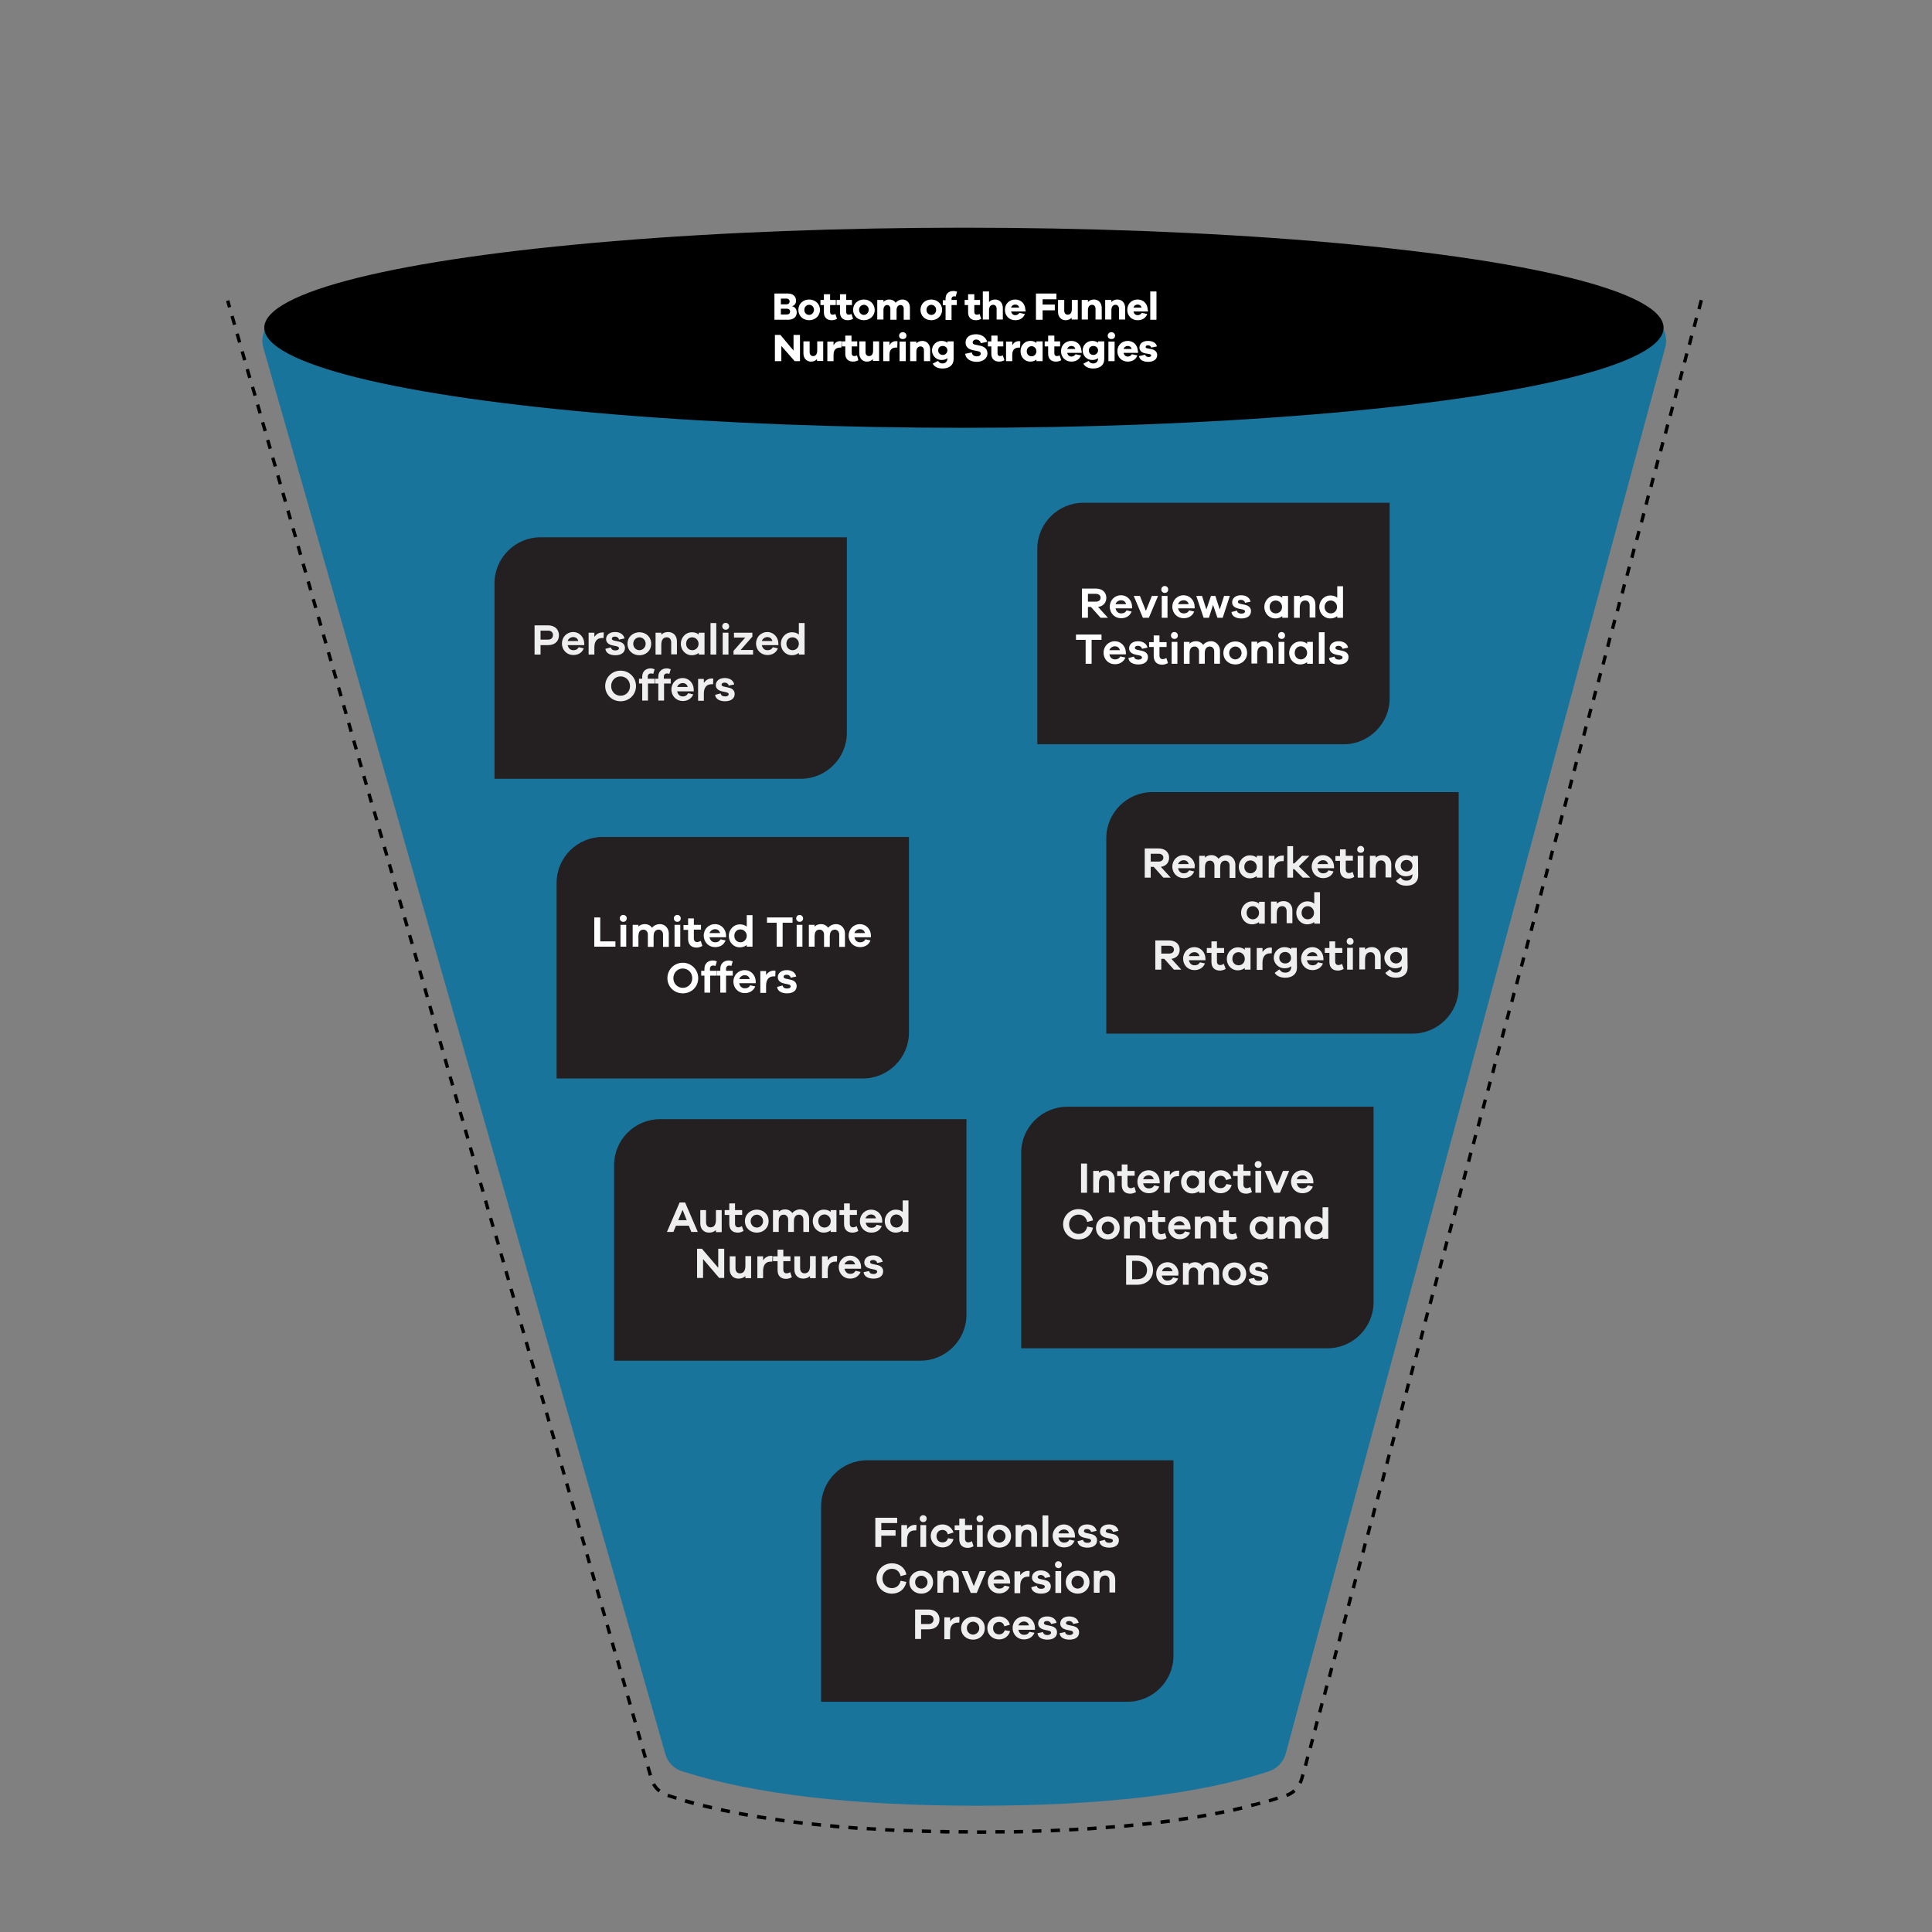 <?xml version="1.0" encoding="UTF-8"?> <svg xmlns="http://www.w3.org/2000/svg" xmlns:xlink="http://www.w3.org/1999/xlink" version="1.1" id="Layer_1" x="0px" y="0px" viewBox="0 0 840 840" style="enable-background:new 0 0 840 840;" xml:space="preserve"><rect x="0" y="0" width="840" height="840" fill="#808080" stroke="none"/> <style type="text/css"> .st0{fill-rule:evenodd;clip-rule:evenodd;fill:#19749C;} .st1{fill-rule:evenodd;clip-rule:evenodd;} .st2{fill-rule:evenodd;clip-rule:evenodd;fill:#241F20;} .st3{fill:#EFEFEF;} .st4{fill:#FFFFFF;} </style> <path id="Rectangle-Copy-8" class="st0" d="M128,137.6c86.8,24.4,184.1,36.6,291.9,36.6c107.8,0,204.7-12.2,290.5-36.6 c5.8-1.7,11.9,1.7,13.6,7.6c0.5,1.9,0.6,3.9,0,5.9l-165,611.4c-1,3.6-3.7,6.4-7.2,7.6c-30.2,10-72.5,15-126.8,15 c-54.5,0-97.3-5-128.5-15c-3.5-1.1-6.2-3.9-7.2-7.4L114.5,151.2c-1.7-5.8,1.7-11.9,7.6-13.6C124,137.1,126.1,137.1,128,137.6z"></path> <path id="Path" d="M428.8,795.8l0,1.5c-1.1,0-2.2,0-3.3,0l-0.7,0l0-1.5l0.7,0C426.6,795.8,427.7,795.8,428.8,795.8z M416.8,795.7 c1.3,0,2.7,0,4,0l0,1.5c-1.3,0-2.7,0-4,0L416.8,795.7z M436.8,795.7l0,1.5c-1.3,0-2.7,0-4,0l0-1.5 C434.2,795.7,435.5,795.7,436.8,795.7z M408.8,795.6c1.3,0,2.7,0,4,0.1l0,1.5c-1.3,0-2.7,0-4-0.1L408.8,795.6z M444.8,795.6l0,1.5 c-1.3,0-2.7,0.1-4,0.1l0-1.5C442.1,795.6,443.5,795.6,444.8,795.6z M400.8,795.4c1.3,0,2.7,0.1,4,0.1l0,1.5c-1.3,0-2.7-0.1-4-0.1 L400.8,795.4z M452.8,795.3l0,1.5c-1.3,0-2.7,0.1-4,0.1l0-1.5C450.1,795.4,451.5,795.4,452.8,795.3z M392.9,795.1 c1.3,0.1,2.7,0.1,4,0.1l-0.1,1.5c-1.3,0-2.7-0.1-4-0.1L392.9,795.1z M460.8,795l0.1,1.5c-1.3,0.1-2.7,0.1-4,0.2l-0.1-1.5 C458.1,795.1,459.5,795.1,460.8,795z M384.9,794.8c1.3,0.1,2.7,0.1,4,0.2l-0.1,1.5c-1.3-0.1-2.7-0.1-4-0.2L384.9,794.8z M468.8,794.6l0.1,1.5c-1.3,0.1-2.7,0.1-4,0.2l-0.1-1.5C466.1,794.8,467.4,794.7,468.8,794.6z M376.9,794.3c1.3,0.1,2.6,0.2,4,0.2 l-0.1,1.5c-1.3-0.1-2.7-0.2-4-0.2L376.9,794.3z M476.7,794.1l0.1,1.5c-1.3,0.1-2.7,0.2-4,0.3l-0.1-1.5 C474.1,794.3,475.4,794.2,476.7,794.1z M368.9,793.8c1.3,0.1,2.6,0.2,4,0.3l-0.1,1.5c-1.3-0.1-2.7-0.2-4-0.3L368.9,793.8z M484.7,793.5l0.1,1.5c-1.3,0.1-2.7,0.2-4,0.3l-0.1-1.5C482.1,793.7,483.4,793.6,484.7,793.5z M361,793.1c1.3,0.1,2.6,0.2,4,0.4 l-0.1,1.5c-1.3-0.1-2.7-0.2-4-0.4L361,793.1z M492.7,792.8l0.1,1.5c-1.3,0.1-2.6,0.3-4,0.4l-0.1-1.5 C490,793.1,491.3,792.9,492.7,792.8z M353,792.3c1.3,0.1,2.6,0.3,4,0.4l-0.1,1.5c-1.3-0.1-2.7-0.3-4-0.4L353,792.3z M500.6,792 l0.2,1.5c-1.3,0.2-2.6,0.3-4,0.4l-0.2-1.5C498,792.3,499.3,792.1,500.6,792z M345.1,791.4c1.3,0.2,2.6,0.3,4,0.5l-0.2,1.5 c-1.3-0.2-2.7-0.3-4-0.5L345.1,791.4z M508.5,791l0.2,1.5c-1.3,0.2-2.6,0.3-4,0.5l-0.2-1.5C505.9,791.3,507.2,791.1,508.5,791z M337.2,790.3c1.3,0.2,2.6,0.4,4,0.6l-0.2,1.5c-1.3-0.2-2.7-0.4-4-0.6L337.2,790.3z M516.4,789.8l0.2,1.5c-1.3,0.2-2.6,0.4-4,0.6 l-0.2-1.5C513.8,790.2,515.1,790,516.4,789.8z M329.3,789.1c1.3,0.2,2.6,0.4,3.9,0.6l-0.2,1.5c-1.3-0.2-2.6-0.4-4-0.6L329.3,789.1z M524.3,788.5l0.3,1.5c-1.3,0.2-2.6,0.5-3.9,0.7l-0.2-1.5C521.7,789,523,788.7,524.3,788.5z M321.4,787.7c1.3,0.2,2.6,0.5,3.9,0.7 l-0.3,1.5c-1.3-0.2-2.6-0.5-3.9-0.7L321.4,787.7z M532.1,787l0.3,1.5c-1.3,0.3-2.6,0.5-3.9,0.8l-0.3-1.5 C529.5,787.5,530.9,787.3,532.1,787z M313.6,786.1c1.3,0.3,2.6,0.6,3.9,0.8l-0.3,1.5c-1.3-0.3-2.6-0.5-3.9-0.8L313.6,786.1z M539.9,785.3l0.3,1.5c-1.3,0.3-2.6,0.6-3.9,0.9l-0.3-1.5C537.4,785.9,538.6,785.6,539.9,785.3z M305.8,784.3 c1.3,0.3,2.6,0.6,3.9,0.9l-0.3,1.5c-1.3-0.3-2.6-0.6-3.9-0.9L305.8,784.3z M547.7,783.3l0.4,1.4c-1.3,0.3-2.6,0.7-3.9,1l-0.4-1.5 C545.1,784,546.4,783.7,547.7,783.3z M298.1,782.2c1.3,0.4,2.5,0.7,3.8,1.1l-0.4,1.5c-1.3-0.3-2.6-0.7-3.9-1.1L298.1,782.2z M555.3,781.1l0.4,1.4c-1.3,0.4-2.5,0.8-3.8,1.2l-0.4-1.4C552.8,781.9,554.1,781.5,555.3,781.1z M290.5,779.9 c1.3,0.4,2.5,0.8,3.8,1.2l-0.4,1.4c-1.3-0.4-2.6-0.8-3.8-1.2L290.5,779.9z M562.3,778l1,1.1c-1.1,1-2.3,1.7-3.7,2.2l-0.5-1.4 C560.3,779.5,561.4,778.8,562.3,778z M284.8,775.3c0.6,1.1,1.4,2.1,2.4,2.8l-0.9,1.2c-1.1-0.9-2.1-2-2.8-3.3L284.8,775.3z M565.8,771.3l1.4,0.4l-0.5,1.8c-0.2,0.7-0.5,1.4-0.8,2.1l-1.3-0.7c0.3-0.6,0.5-1.2,0.7-1.8L565.8,771.3z M282.4,767.9l1.1,3.8 l-1.4,0.4l-1.1-3.8L282.4,767.9z M567.9,763.6l1.4,0.4l-1,3.9l-1.4-0.4L567.9,763.6z M280.2,760.2l1.1,3.8l-1.4,0.4l-1.1-3.8 L280.2,760.2z M570,755.9l1.4,0.4l-1,3.9l-1.4-0.4L570,755.9z M278,752.5l1.1,3.8l-1.4,0.4l-1.1-3.8L278,752.5z M572,748.2l1.4,0.4 l-1,3.9L571,752L572,748.2z M275.8,744.8l1.1,3.8l-1.4,0.4l-1.1-3.8L275.8,744.8z M574.1,740.4l1.4,0.4l-1,3.9l-1.4-0.4L574.1,740.4 z M273.6,737.1l1.1,3.8l-1.4,0.4l-1.1-3.8L273.6,737.1z M576.2,732.7l1.4,0.4l-1,3.9l-1.4-0.4L576.2,732.7z M271.4,729.4l1.1,3.8 l-1.4,0.4l-1.1-3.8L271.4,729.4z M578.3,725l1.4,0.4l-1,3.9l-1.4-0.4L578.3,725z M269.2,721.7l1.1,3.8l-1.4,0.4l-1.1-3.8 L269.2,721.7z M580.4,717.3l1.4,0.4l-1,3.9l-1.4-0.4L580.4,717.3z M266.9,714l1.1,3.8l-1.4,0.4l-1.1-3.8L266.9,714z M582.5,709.5 l1.4,0.4l-1,3.9l-1.4-0.4L582.5,709.5z M264.7,706.3l1.1,3.8l-1.4,0.4l-1.1-3.8L264.7,706.3z M584.6,701.8l1.4,0.4l-1,3.9l-1.4-0.4 L584.6,701.8z M262.5,698.6l1.1,3.8l-1.4,0.4l-1.1-3.8L262.5,698.6z M586.6,694.1l1.4,0.4l-1,3.9l-1.4-0.4L586.6,694.1z M260.3,690.9l1.1,3.8l-1.4,0.4l-1.1-3.8L260.3,690.9z M588.7,686.4l1.4,0.4l-1,3.9l-1.4-0.4L588.7,686.4z M258.1,683.3l1.1,3.8 l-1.4,0.4l-1.1-3.8L258.1,683.3z M590.8,678.7l1.4,0.4l-1,3.9l-1.4-0.4L590.8,678.7z M255.9,675.6l1.1,3.8l-1.4,0.4l-1.1-3.8 L255.9,675.6z M592.9,670.9l1.4,0.4l-1,3.9l-1.4-0.4L592.9,670.9z M253.7,667.9l1.1,3.8l-1.4,0.4l-1.1-3.8L253.7,667.9z M595,663.2 l1.4,0.4l-1,3.9l-1.4-0.4L595,663.2z M251.5,660.2l1.1,3.8l-1.4,0.4l-1.1-3.8L251.5,660.2z M597.1,655.5l1.4,0.4l-1,3.9l-1.4-0.4 L597.1,655.5z M249.3,652.5l1.1,3.8l-1.4,0.4l-1.1-3.8L249.3,652.5z M599.2,647.8l1.4,0.4l-1,3.9l-1.4-0.4L599.2,647.8z M247.1,644.8l1.1,3.8l-1.4,0.4l-1.1-3.8L247.1,644.8z M601.3,640l1.4,0.4l-1,3.9l-1.4-0.4L601.3,640z M244.9,637.1l1.1,3.8 l-1.4,0.4l-1.1-3.8L244.9,637.1z M603.3,632.3l1.4,0.4l-1,3.9l-1.4-0.4L603.3,632.3z M242.7,629.4l1.1,3.8l-1.4,0.4l-1.1-3.8 L242.7,629.4z M605.4,624.6l1.4,0.4l-1,3.9l-1.4-0.4L605.4,624.6z M240.5,621.7l1.1,3.8l-1.4,0.4l-1.1-3.8L240.5,621.7z M607.5,616.9l1.4,0.4l-1,3.9l-1.4-0.4L607.5,616.9z M238.3,614l1.1,3.8l-1.4,0.4l-1.1-3.8L238.3,614z M609.6,609.1l1.4,0.4l-1,3.9 l-1.4-0.4L609.6,609.1z M236.1,606.4l1.1,3.8l-1.4,0.4l-1.1-3.8L236.1,606.4z M611.7,601.4l1.4,0.4l-1,3.9l-1.4-0.4L611.7,601.4z M233.9,598.7l1.1,3.8l-1.4,0.4l-1.1-3.8L233.9,598.7z M613.8,593.7l1.4,0.4l-1,3.9l-1.4-0.4L613.8,593.7z M231.7,591l1.1,3.8 l-1.4,0.4l-1.1-3.8L231.7,591z M615.9,586l1.4,0.4l-1,3.9l-1.4-0.4L615.9,586z M229.5,583.3l1.1,3.8l-1.4,0.4l-1.1-3.8L229.5,583.3z M618,578.3l1.4,0.4l-1,3.9l-1.4-0.4L618,578.3z M227.3,575.6l1.1,3.8l-1.4,0.4l-1.1-3.8L227.3,575.6z M620,570.5l1.4,0.4l-1,3.9 l-1.4-0.4L620,570.5z M225.1,567.9l1.1,3.8l-1.4,0.4l-1.1-3.8L225.1,567.9z M622.1,562.8l1.4,0.4l-1,3.9l-1.4-0.4L622.1,562.8z M222.9,560.2l1.1,3.8l-1.4,0.4l-1.1-3.8L222.9,560.2z M624.2,555.1l1.4,0.4l-1,3.9l-1.4-0.4L624.2,555.1z M220.7,552.5l1.1,3.8 l-1.4,0.4l-1.1-3.8L220.7,552.5z M626.3,547.4l1.4,0.4l-1,3.9l-1.4-0.4L626.3,547.4z M218.5,544.8l1.1,3.8l-1.4,0.4l-1.1-3.8 L218.5,544.8z M628.4,539.6l1.4,0.4l-1,3.9l-1.4-0.4L628.4,539.6z M216.3,537.1l1.1,3.8l-1.4,0.4l-1.1-3.8L216.3,537.1z M630.5,531.9l1.4,0.4l-1,3.9l-1.4-0.4L630.5,531.9z M214,529.4l1.1,3.8l-1.4,0.4l-1.1-3.8L214,529.4z M632.6,524.2l1.4,0.4l-1,3.9 l-1.4-0.4L632.6,524.2z M211.8,521.8l1.1,3.8l-1.4,0.4l-1.1-3.8L211.8,521.8z M634.7,516.5l1.4,0.4l-1,3.9l-1.4-0.4L634.7,516.5z M209.6,514.1l1.1,3.8l-1.4,0.4l-1.1-3.8L209.6,514.1z M636.7,508.8l1.4,0.4l-1,3.9l-1.4-0.4L636.7,508.8z M207.4,506.4l1.1,3.8 l-1.4,0.4l-1.1-3.8L207.4,506.4z M638.8,501l1.4,0.4l-1,3.9l-1.4-0.4L638.8,501z M205.2,498.7l1.1,3.8l-1.4,0.4l-1.1-3.8 L205.2,498.7z M640.9,493.3l1.4,0.4l-1,3.9l-1.4-0.4L640.9,493.3z M203,491l1.1,3.8l-1.4,0.4l-1.1-3.8L203,491z M643,485.6l1.4,0.4 l-1,3.9l-1.4-0.4L643,485.6z M200.8,483.3l1.1,3.8l-1.4,0.4l-1.1-3.8L200.8,483.3z M645.1,477.9l1.4,0.4l-1,3.9l-1.4-0.4 L645.1,477.9z M198.6,475.6l1.1,3.8l-1.4,0.4l-1.1-3.8L198.6,475.6z M647.2,470.1l1.4,0.4l-1,3.9l-1.4-0.4L647.2,470.1z M196.4,467.9l1.1,3.8l-1.4,0.4l-1.1-3.8L196.4,467.9z M649.3,462.4l1.4,0.4l-1,3.9l-1.4-0.4L649.3,462.4z M194.2,460.2l1.1,3.8 l-1.4,0.4l-1.1-3.8L194.2,460.2z M651.3,454.7l1.4,0.4l-1,3.9l-1.4-0.4L651.3,454.7z M192,452.5l1.1,3.8l-1.4,0.4l-1.1-3.8 L192,452.5z M653.4,447l1.4,0.4l-1,3.9l-1.4-0.4L653.4,447z M189.8,444.9l1.1,3.8l-1.4,0.4l-1.1-3.8L189.8,444.9z M655.5,439.2 l1.4,0.4l-1,3.9l-1.4-0.4L655.5,439.2z M187.6,437.2l1.1,3.8l-1.4,0.4l-1.1-3.8L187.6,437.2z M657.6,431.5l1.4,0.4l-1,3.9l-1.4-0.4 L657.6,431.5z M185.4,429.5l1.1,3.8l-1.4,0.4l-1.1-3.8L185.4,429.5z M659.7,423.8l1.4,0.4l-1,3.9l-1.4-0.4L659.7,423.8z M183.2,421.8l1.1,3.8l-1.4,0.4l-1.1-3.8L183.2,421.8z M661.8,416.1l1.4,0.4l-1,3.9l-1.4-0.4L661.8,416.1z M181,414.1l1.1,3.8 l-1.4,0.4l-1.1-3.8L181,414.1z M663.9,408.4l1.4,0.4l-1,3.9l-1.4-0.4L663.9,408.4z M178.8,406.4l1.1,3.8l-1.4,0.4l-1.1-3.8 L178.8,406.4z M666,400.6l1.4,0.4l-1,3.9l-1.4-0.4L666,400.6z M176.6,398.7l1.1,3.8l-1.4,0.4l-1.1-3.8L176.6,398.7z M668,392.9 l1.4,0.4l-1,3.9l-1.4-0.4L668,392.9z M174.4,391l1.1,3.8l-1.4,0.4l-1.1-3.8L174.4,391z M670.1,385.2l1.4,0.4l-1,3.9l-1.4-0.4 L670.1,385.2z M172.2,383.3l1.1,3.8l-1.4,0.4l-1.1-3.8L172.2,383.3z M672.2,377.5l1.4,0.4l-1,3.9l-1.4-0.4L672.2,377.5z M170,375.6 l1.1,3.8l-1.4,0.4l-1.1-3.8L170,375.6z M674.3,369.7l1.4,0.4l-1,3.9l-1.4-0.4L674.3,369.7z M167.8,368l1.1,3.8l-1.4,0.4l-1.1-3.8 L167.8,368z M676.4,362l1.4,0.4l-1,3.9l-1.4-0.4L676.4,362z M165.6,360.3l1.1,3.8l-1.4,0.4l-1.1-3.8L165.6,360.3z M678.5,354.3 l1.4,0.4l-1,3.9l-1.4-0.4L678.5,354.3z M163.4,352.6l1.1,3.8l-1.4,0.4l-1.1-3.8L163.4,352.6z M680.6,346.6l1.4,0.4l-1,3.9l-1.4-0.4 L680.6,346.6z M161.1,344.9l1.1,3.8l-1.4,0.4l-1.1-3.8L161.1,344.9z M682.7,338.8l1.4,0.4l-1,3.9l-1.4-0.4L682.7,338.8z M158.9,337.2l1.1,3.8l-1.4,0.4l-1.1-3.8L158.9,337.2z M684.7,331.1l1.4,0.4l-1,3.9l-1.4-0.4L684.7,331.1z M156.7,329.5l1.1,3.8 l-1.4,0.4l-1.1-3.8L156.7,329.5z M686.8,323.4l1.4,0.4l-1,3.9l-1.4-0.4L686.8,323.4z M154.5,321.8l1.1,3.8l-1.4,0.4l-1.1-3.8 L154.5,321.8z M688.9,315.7l1.4,0.4l-1,3.9l-1.4-0.4L688.9,315.7z M152.3,314.1l1.1,3.8l-1.4,0.4l-1.1-3.8L152.3,314.1z M691,308 l1.4,0.4l-1,3.9l-1.4-0.4L691,308z M150.1,306.4l1.1,3.8l-1.4,0.4l-1.1-3.8L150.1,306.4z M693.1,300.2l1.4,0.4l-1,3.9l-1.4-0.4 L693.1,300.2z M147.9,298.7l1.1,3.8l-1.4,0.4l-1.1-3.8L147.9,298.7z M695.2,292.5l1.4,0.4l-1,3.9l-1.4-0.4L695.2,292.5z M145.7,291 l1.1,3.8l-1.4,0.4l-1.1-3.8L145.7,291z M697.3,284.8l1.4,0.4l-1,3.9l-1.4-0.4L697.3,284.8z M143.5,283.4l1.1,3.8l-1.4,0.4l-1.1-3.8 L143.5,283.4z M699.3,277.1l1.4,0.4l-1,3.9l-1.4-0.4L699.3,277.1z M141.3,275.7l1.1,3.8l-1.4,0.4l-1.1-3.8L141.3,275.7z M701.4,269.3l1.4,0.4l-1,3.9l-1.4-0.4L701.4,269.3z M139.1,268l1.1,3.8l-1.4,0.4l-1.1-3.8L139.1,268z M703.5,261.6l1.4,0.4l-1,3.9 l-1.4-0.4L703.5,261.6z M136.9,260.3l1.1,3.8l-1.4,0.4l-1.1-3.8L136.9,260.3z M705.6,253.9l1.4,0.4l-1,3.9l-1.4-0.4L705.6,253.9z M134.7,252.6l1.1,3.8l-1.4,0.4l-1.1-3.8L134.7,252.6z M707.7,246.2l1.4,0.4l-1,3.9l-1.4-0.4L707.7,246.2z M132.5,244.9l1.1,3.8 l-1.4,0.4l-1.1-3.8L132.5,244.9z M709.8,238.4l1.4,0.4l-1,3.9l-1.4-0.4L709.8,238.4z M130.3,237.2l1.1,3.8l-1.4,0.4l-1.1-3.8 L130.3,237.2z M711.9,230.7l1.4,0.4l-1,3.9l-1.4-0.4L711.9,230.7z M128.1,229.5l1.1,3.8l-1.4,0.4l-1.1-3.8L128.1,229.5z M714,223 l1.4,0.4l-1,3.9l-1.4-0.4L714,223z M125.9,221.8l1.1,3.8l-1.4,0.4l-1.1-3.8L125.9,221.8z M716,215.3l1.4,0.4l-1,3.9l-1.4-0.4 L716,215.3z M123.7,214.1l1.1,3.8l-1.4,0.4l-1.1-3.8L123.7,214.1z M718.1,207.6l1.4,0.4l-1,3.9l-1.4-0.4L718.1,207.6z M121.5,206.5 l1.1,3.8l-1.4,0.4l-1.1-3.8L121.5,206.5z M720.2,199.8l1.4,0.4l-1,3.9l-1.4-0.4L720.2,199.8z M119.3,198.8l1.1,3.8l-1.4,0.4 l-1.1-3.8L119.3,198.8z M722.3,192.1l1.4,0.4l-1,3.9l-1.4-0.4L722.3,192.1z M117.1,191.1l1.1,3.8l-1.4,0.4l-1.1-3.8L117.1,191.1z M724.4,184.4l1.4,0.4l-1,3.9l-1.4-0.4L724.4,184.4z M114.9,183.4l1.1,3.8l-1.4,0.4l-1.1-3.8L114.9,183.4z M726.5,176.7l1.4,0.4 l-1,3.9l-1.4-0.4L726.5,176.7z M112.7,175.7l1.1,3.8l-1.4,0.4l-1.1-3.8L112.7,175.7z M728.6,168.9l1.4,0.4l-1,3.9l-1.4-0.4 L728.6,168.9z M110.5,168l1.1,3.8l-1.4,0.4l-1.1-3.8L110.5,168z M730.7,161.2l1.4,0.4l-1,3.9l-1.4-0.4L730.7,161.2z M108.2,160.3 l1.1,3.8l-1.4,0.4l-1.1-3.8L108.2,160.3z M732.7,153.5l1.4,0.4l-1,3.9l-1.4-0.4L732.7,153.5z M106,152.6l1.1,3.8l-1.4,0.4l-1.1-3.8 L106,152.6z M734.8,145.8l1.4,0.4l-1,3.9l-1.4-0.4L734.8,145.8z M103.8,144.9l1.1,3.8l-1.4,0.4l-1.1-3.8L103.8,144.9z M736.9,138 l1.4,0.4l-1,3.9l-1.4-0.4L736.9,138z M101.6,137.2l1.1,3.8l-1.4,0.4l-1.1-3.8L101.6,137.2z M739,130.3l1.4,0.4l-1,3.9l-1.4-0.4 L739,130.3z M99.7,130.5l0.8,2.9l-1.4,0.4l-0.8-2.9L99.7,130.5z"></path> <ellipse id="Oval" class="st1" cx="419.1" cy="142.5" rx="304.2" ry="43.5"></ellipse> <path id="Rectangle-Copy-45" class="st2" d="M235,233.6h133.2v85c0,11-9,20-20,20l-133.2,0v-85C215,242.6,224,233.6,235,233.6z"></path> <path id="Rectangle-Copy-47" class="st2" d="M262,363.9h133.2v85c0,11-9,20-20,20l-133.2,0v-85C242,372.8,251,363.9,262,363.9z"></path> <path id="Rectangle-Copy-49" class="st2" d="M287,486.6h133.2v85c0,11-9,20-20,20H267v-85C267,495.5,276,486.6,287,486.6z"></path> <path id="Rectangle-Copy-51" class="st2" d="M464,481.2h133.2v85c0,11-9,20-20,20H444v-85C444,490.2,453,481.2,464,481.2z"></path> <path id="Rectangle-Copy-46" class="st2" d="M471,218.6h133.2v85c0,11-9,20-20,20H451v-85C451,227.6,460,218.6,471,218.6z"></path> <path id="Rectangle-Copy-48" class="st2" d="M501,344.4h133.2v85c0,11-9,20-20,20H481v-85C481,353.4,490,344.4,501,344.4z"></path> <path id="Rectangle-Copy-50" class="st2" d="M377,634.9h133.2v85c0,11-9,20-20,20H357v-85C357,643.9,366,634.9,377,634.9z"></path> <g id="Personalized-Offers" transform="translate(232.421, 270.792)"> <path id="Shape" class="st3" d="M0,1.1v12.7h2.6V9.7h3.3c2.9,0,4.7-1.7,4.7-4.3c0-2.5-1.8-4.3-4.7-4.3H0z M2.6,7.3V3.4h3.3 c1.4,0,2.1,0.8,2.1,1.9c0,1.2-0.8,2-2.1,2H2.6z"></path> <path id="Shape_00000001634773901924335760000004207099101787755149_" class="st3" d="M21.6,8.9C21.5,6,19.3,4,16.8,4 c-2.7,0-4.9,2.1-4.9,5s2.2,5,4.9,5c2.1,0,3.8-0.9,4.6-2.9l-2.2-0.5c-0.7,1.2-1.6,1.3-2.4,1.3c-1.2,0-2.1-0.8-2.4-2.2h7.2V8.9z M16.8,6.2c1,0,1.9,0.5,2.2,1.7h-4.6C14.7,6.8,15.8,6.2,16.8,6.2z"></path> <path id="Path_00000134936309918084640660000005024918389167204242_" class="st3" d="M29.4,4.2c-1.5,0-2.6,0.8-3.4,1.9V4.3h-2.5 v9.5H26v-3.1c0-2.6,1.1-4.1,3.4-4.1h0.6l0.1-2.4C29.8,4.2,29.6,4.2,29.4,4.2z"></path> <path id="Path_00000139985038359427866800000001657567808983268744_" class="st3" d="M30.8,11.3c0.2,2,2.2,2.8,4.3,2.8 c2.5,0,4.2-1.1,4.2-3.2c0-1.3-0.8-2.3-2.5-2.7l-2.3-0.5c-0.7-0.2-0.9-0.5-0.9-0.8c0-0.4,0.3-0.9,1.3-0.9c1,0,1.7,0.6,1.8,1.3 l2.4-0.5C38.8,5.2,37.3,4,35,4c-2.4,0-3.9,1.3-3.9,3.1c0,1.4,1,2.3,2.7,2.7l1.9,0.4c0.8,0.2,1,0.5,1,0.9c0,0.5-0.6,0.9-1.5,0.9 c-1,0-1.8-0.3-2-1.3L30.8,11.3z"></path> <path id="Shape_00000168828654389697808170000016398393708467167418_" class="st3" d="M45.6,4.1c-2.8,0-5.2,2-5.2,5s2.3,5,5.2,5 c2.8,0,5.1-2,5.1-5S48.4,4.1,45.6,4.1z M45.6,11.9c-1.4,0-2.7-1.1-2.7-2.8s1.4-2.8,2.7-2.8c1.3,0,2.7,1.1,2.7,2.8 S46.9,11.9,45.6,11.9z"></path> <path id="Path_00000065065199646171955470000016648897381265035658_" class="st3" d="M58.1,4c-1.3,0-2.2,0.4-3,1.1V4.3h-2.5v9.5 h2.5V9.6c0-2.3,0.9-3.3,2.4-3.3c1.2,0,1.9,0.9,1.9,2.2v5.2h2.5V8C61.9,5.7,60.4,4,58.1,4z"></path> <path id="Shape_00000121971422492171954950000002167444506043688070_" class="st3" d="M73.9,4.3h-2.5v0.8c-0.8-0.7-1.8-1-3.1-1 c-2.4,0-4.7,2.1-4.7,5s2.2,5,4.7,5c1.3,0,2.3-0.4,3.1-1v0.7h2.5V4.3z M68.6,11.9c-1.5,0-2.7-1.1-2.7-2.8s1.1-2.8,2.7-2.8 c1.3,0,2.7,1.1,2.7,2.8S70,11.9,68.6,11.9z"></path> <polygon id="Path_00000033359159452133083830000017754187515140843965_" class="st3" points="79,13.8 79,0.1 76.5,0.1 76.5,13.8 "></polygon> <path id="Shape_00000053519004262954972840000002756802327609978005_" class="st3" d="M83.1,0c-0.9,0-1.5,0.7-1.5,1.5 c0,0.8,0.6,1.5,1.5,1.5c0.9,0,1.5-0.6,1.5-1.5C84.6,0.7,83.9,0,83.1,0z M84.3,13.8V4.3h-2.5v9.5H84.3z"></path> <polygon id="Path_00000160895281222921434770000004407963031559878331_" class="st3" points="95,11.8 89.6,11.8 94.7,6 94.7,4.3 86.7,4.3 86.7,6.4 91.6,6.4 86.5,12.2 86.5,13.8 95,13.8 "></polygon> <path id="Shape_00000096782144092083139640000006562406281425972641_" class="st3" d="M106,8.9C105.9,6,103.7,4,101.2,4 c-2.7,0-4.9,2.1-4.9,5s2.2,5,4.9,5c2.1,0,3.8-0.9,4.6-2.9l-2.2-0.5c-0.7,1.2-1.6,1.3-2.4,1.3c-1.2,0-2.1-0.8-2.4-2.2h7.2V8.9z M101.2,6.2c1,0,1.9,0.5,2.2,1.7h-4.6C99.2,6.8,100.2,6.2,101.2,6.2z"></path> <path id="Shape_00000102531899868932340580000013431978935459109521_" class="st3" d="M117.4,0.1h-2.5v5c-0.8-0.7-1.8-1-3.1-1 c-2.4,0-4.7,2.1-4.7,5s2.2,5,4.7,5c1.3,0,2.3-0.4,3.1-1v0.7h2.5V0.1z M112.2,11.9c-1.5,0-2.7-1.1-2.7-2.8s1.1-2.8,2.7-2.8 c1.3,0,2.7,1.1,2.7,2.8S113.6,11.9,112.2,11.9z"></path> <path id="Shape_00000102524860970915549660000010551735372781452955_" class="st3" d="M37.4,20.8c-3.8,0-6.7,3-6.7,6.7 s2.9,6.6,6.7,6.6s6.7-2.9,6.7-6.6S41.2,20.8,37.4,20.8z M37.4,31.7c-2.3,0-4.1-1.8-4.1-4.2s1.8-4.2,4.1-4.2s4.1,1.8,4.1,4.2 S39.7,31.7,37.4,31.7z"></path> <path id="Path_00000111888853965352374320000009477669841578045616_" class="st3" d="M49.2,24.3v-0.9c0-0.9,0.6-1.4,1.4-1.4 c0.3,0,0.6,0.1,1,0.2l0.6-2c-0.5-0.2-1.1-0.4-1.7-0.4c-2.2,0-3.7,1.4-3.7,3.6v0.9h-1.4v2.1h1.4v7.4h2.5v-7.4h2.9v-2.1H49.2z"></path> <path id="Path_00000146481376425532545370000012864184644762154915_" class="st3" d="M56.2,24.3v-0.9c0-0.9,0.6-1.4,1.4-1.4 c0.3,0,0.6,0.1,1,0.2l0.6-2c-0.5-0.2-1.1-0.4-1.7-0.4c-2.2,0-3.7,1.4-3.7,3.6v0.9h-1.4v2.1h1.4v7.4h2.5v-7.4h2.9v-2.1H56.2z"></path> <path id="Shape_00000144328656412527025770000007408689481938050957_" class="st3" d="M69.2,28.9C69.1,26,66.9,24,64.4,24 c-2.7,0-4.9,2.1-4.9,5s2.2,5,4.9,5c2.1,0,3.8-1,4.6-2.9l-2.2-0.5C66,31.9,65.1,32,64.4,32c-1.2,0-2.1-0.8-2.4-2.2h7.2V28.9z M64.4,26.2c1,0,1.9,0.5,2.2,1.7h-4.6C62.4,26.8,63.4,26.2,64.4,26.2z"></path> <path id="Path_00000080894068743644881140000012914009008390936489_" class="st3" d="M77,24.2c-1.5,0-2.6,0.8-3.4,1.9v-1.7h-2.5 v9.5h2.5v-3.1c0-2.6,1.1-4.1,3.4-4.1h0.6l0.1-2.4C77.4,24.2,77.3,24.2,77,24.2z"></path> <path id="Path_00000098938853187299437650000003157563195710834078_" class="st3" d="M78.5,31.3c0.2,2,2.2,2.8,4.3,2.8 c2.5,0,4.2-1.1,4.2-3.2c0-1.3-0.8-2.3-2.5-2.7l-2.3-0.5c-0.7-0.2-0.9-0.5-0.9-0.8c0-0.4,0.3-0.9,1.3-0.9c1,0,1.7,0.6,1.8,1.3 l2.4-0.5c-0.3-1.7-1.9-2.8-4.1-2.8c-2.4,0-3.9,1.3-3.9,3.1c0,1.4,1,2.3,2.7,2.7l1.9,0.4c0.8,0.2,1,0.5,1,0.9c0,0.5-0.6,0.9-1.5,0.9 c-1,0-1.8-0.3-2-1.3L78.5,31.3z"></path> </g> <g id="Limited-Time-Offers" transform="translate(258.376, 397.792)"> <polygon id="Path_00000095317059388053065480000015733706317542473095_" class="st4" points="9.2,11.5 2.6,11.5 2.6,1.1 0,1.1 0,13.8 9.2,13.8 "></polygon> <path id="Shape_00000080918796240729063830000010772119968135292576_" class="st4" d="M12.6,0c-0.9,0-1.5,0.7-1.5,1.5 c0,0.8,0.6,1.5,1.5,1.5c0.9,0,1.5-0.6,1.5-1.5C14.2,0.7,13.5,0,12.6,0z M13.9,13.8V4.3h-2.5v9.5H13.9z"></path> <path id="Path_00000065047649498794372990000012237958051116237213_" class="st4" d="M28.6,4c-1.5,0-2.7,0.6-3.5,1.6 C24.5,4.6,23.3,4,22,4c-1.2,0-2.2,0.4-2.8,1.1V4.3h-2.5v9.5h2.5V9.3c0-2,0.8-2.9,2.2-2.9c1,0,1.9,0.8,1.9,2.1v5.4h2.5V9.3 c0-2,0.9-2.9,2.2-2.9c1,0,1.9,0.8,1.9,2.1v5.4h2.5V7.9C32.3,5.6,30.6,4,28.6,4z"></path> <path id="Shape_00000125569044087242266510000010365479098414857125_" class="st4" d="M36.1,0c-0.9,0-1.5,0.7-1.5,1.5 c0,0.8,0.6,1.5,1.5,1.5c0.9,0,1.5-0.6,1.5-1.5C37.6,0.7,37,0,36.1,0z M37.4,13.8V4.3h-2.5v9.5H37.4z"></path> <path id="Path_00000124842459692939307880000014675312844040602296_" class="st4" d="M46.3,11.3c-0.5,0.3-1.1,0.5-1.6,0.5 c-0.8,0-1.4-0.5-1.4-1.6V6.4h3.1V4.3h-3.1V1.5h-2.5v2.9h-2v2.1h2v3.9c0,2.6,1.5,3.8,3.7,3.8c0.8,0,1.5-0.2,2.5-0.7L46.3,11.3z"></path> <path id="Shape_00000179641171831733032480000013633742596892311728_" class="st4" d="M57.3,8.9C57.2,6,55.1,4,52.5,4 c-2.7,0-4.9,2.1-4.9,5s2.2,5,4.9,5c2.1,0,3.8-0.9,4.6-2.9l-2.2-0.5c-0.7,1.2-1.6,1.3-2.4,1.3c-1.2,0-2.1-0.8-2.4-2.2h7.2V8.9z M52.5,6.2c1,0,1.9,0.5,2.2,1.7h-4.6C50.5,6.8,51.6,6.2,52.5,6.2z"></path> <path id="Shape_00000018938627847258963660000002298041324790047163_" class="st4" d="M68.8,0.1h-2.5v5c-0.8-0.7-1.8-1-3.1-1 c-2.4,0-4.7,2.1-4.7,5s2.2,5,4.7,5c1.3,0,2.3-0.4,3.1-1v0.7h2.5V0.1z M63.6,11.9c-1.5,0-2.7-1.1-2.7-2.8s1.1-2.8,2.7-2.8 c1.3,0,2.7,1.1,2.7,2.8S64.9,11.9,63.6,11.9z"></path> <polygon id="Path_00000051350903073553600380000013175915068083103400_" class="st4" points="86.2,3.4 86.2,1.1 75.1,1.1 75.1,3.4 79.3,3.4 79.3,13.8 81.9,13.8 81.9,3.4 "></polygon> <path id="Shape_00000159429399242637427400000012745703448723607213_" class="st4" d="M89.3,0c-0.9,0-1.5,0.7-1.5,1.5 c0,0.8,0.6,1.5,1.5,1.5c0.9,0,1.5-0.6,1.5-1.5C90.8,0.7,90.1,0,89.3,0z M90.5,13.8V4.3H88v9.5H90.5z"></path> <path id="Path_00000023985768766433728840000014595129507393677738_" class="st4" d="M105.2,4c-1.5,0-2.7,0.6-3.5,1.6 c-0.7-1-1.8-1.6-3.1-1.6c-1.2,0-2.2,0.4-2.8,1.1V4.3h-2.5v9.5h2.5V9.3c0-2,0.8-2.9,2.2-2.9c1,0,1.9,0.8,1.9,2.1v5.4h2.5V9.3 c0-2,0.9-2.9,2.2-2.9c1,0,1.9,0.8,1.9,2.1v5.4h2.5V7.9C108.9,5.6,107.2,4,105.2,4z"></path> <path id="Shape_00000013885584189253582950000010126481003170744961_" class="st4" d="M120.3,8.9C120.2,6,118,4,115.5,4 c-2.7,0-4.9,2.1-4.9,5s2.2,5,4.9,5c2.1,0,3.8-0.9,4.6-2.9l-2.2-0.5c-0.7,1.2-1.6,1.3-2.4,1.3c-1.2,0-2.1-0.8-2.4-2.2h7.2V8.9z M115.5,6.2c1,0,1.9,0.5,2.2,1.7h-4.6C113.4,6.8,114.5,6.2,115.5,6.2z"></path> <path id="Shape_00000144299789054124024440000002026404330572979110_" class="st4" d="M38.5,20.8c-3.8,0-6.7,3-6.7,6.7 s2.9,6.6,6.7,6.6c3.8,0,6.7-2.9,6.7-6.6S42.2,20.8,38.5,20.8z M38.5,31.7c-2.3,0-4.1-1.8-4.1-4.2s1.8-4.2,4.1-4.2s4.1,1.8,4.1,4.2 S40.8,31.7,38.5,31.7z"></path> <path id="Path_00000134215768671078386290000002384284355311674257_" class="st4" d="M50.3,24.3v-0.9c0-0.9,0.6-1.4,1.4-1.4 c0.3,0,0.6,0.1,1,0.2l0.6-2c-0.5-0.2-1.1-0.4-1.7-0.4c-2.2,0-3.7,1.4-3.7,3.6v0.9h-1.4v2.1h1.4v7.4h2.5v-7.4h2.9v-2.1H50.3z"></path> <path id="Path_00000133516887550285807900000000138821130795833019_" class="st4" d="M57.3,24.3v-0.9c0-0.9,0.6-1.4,1.4-1.4 c0.3,0,0.6,0.1,0.9,0.2l0.6-2c-0.5-0.2-1.1-0.4-1.7-0.4c-2.2,0-3.7,1.4-3.7,3.6v0.9h-1.4v2.1h1.4v7.4h2.5v-7.4h2.9v-2.1H57.3z"></path> <path id="Shape_00000079457684208628464740000007582847493139547556_" class="st4" d="M70.2,28.9C70.1,26,68,24,65.4,24 c-2.7,0-4.9,2.1-4.9,5s2.2,5,4.9,5c2.1,0,3.8-1,4.6-2.9l-2.2-0.5c-0.7,1.2-1.6,1.3-2.4,1.3c-1.2,0-2.1-0.8-2.4-2.2h7.2V28.9z M65.4,26.2c1,0,1.9,0.5,2.2,1.7h-4.6C63.4,26.8,64.5,26.2,65.4,26.2z"></path> <path id="Path_00000015326563657143261830000011689504194838161840_" class="st4" d="M78.1,24.2c-1.5,0-2.6,0.8-3.4,1.9v-1.7h-2.5 v9.5h2.5v-3.1c0-2.6,1.1-4.1,3.4-4.1h0.6l0.1-2.4C78.5,24.2,78.3,24.2,78.1,24.2z"></path> <path id="Path_00000049214585319821394010000014414477818840084104_" class="st4" d="M79.5,31.3c0.2,2,2.2,2.8,4.3,2.8 c2.5,0,4.2-1.1,4.2-3.2c0-1.3-0.8-2.3-2.5-2.7l-2.3-0.5c-0.7-0.2-0.9-0.5-0.9-0.8c0-0.4,0.3-0.9,1.3-0.9c1,0,1.7,0.6,1.8,1.3 l2.4-0.5c-0.3-1.7-1.9-2.8-4.1-2.8c-2.4,0-3.9,1.3-3.9,3.1c0,1.4,1,2.3,2.7,2.7l1.9,0.4c0.8,0.2,1,0.5,1,0.9c0,0.5-0.6,0.9-1.5,0.9 c-1,0-1.8-0.3-2-1.3L79.5,31.3z"></path> </g> <g id="Automated-Nurtures" transform="translate(289.979, 521.925)"> <path id="Shape_00000017492970957736144890000011474689289045780638_" class="st3" d="M13.4,13.7L7.9,0.9H5.5L0,13.7h2.8L3.9,11 h5.6l1.1,2.7H13.4z M8.6,8.6H4.9l1.9-4.5L8.6,8.6z"></path> <path id="Path_00000085232496158064227230000005494504780367920557_" class="st3" d="M23.8,4.2h-2.5v4.2c0,2.3-0.9,3.3-2.4,3.3 c-1.2,0-1.9-0.9-1.9-2.2V4.2h-2.5V10c0,2.4,1.5,4,3.8,4c1.3,0,2.2-0.4,3-1.1v0.9h2.5V4.2z"></path> <path id="Path_00000154420223968821705610000018282147372056217490_" class="st3" d="M32.6,11.2c-0.5,0.3-1.1,0.5-1.6,0.5 c-0.8,0-1.4-0.5-1.4-1.6V6.3h3.1V4.2h-3.1V1.3h-2.5v2.9h-2v2.1h2v3.9c0,2.6,1.5,3.8,3.7,3.8c0.8,0,1.5-0.2,2.5-0.7L32.6,11.2z"></path> <path id="Shape_00000181060190425468927750000010328632446484711552_" class="st3" d="M39.1,4c-2.8,0-5.2,2-5.2,5s2.3,5,5.2,5 c2.8,0,5.1-2,5.1-5S41.9,4,39.1,4z M39.1,11.8c-1.4,0-2.7-1.1-2.7-2.8s1.4-2.8,2.7-2.8c1.3,0,2.7,1.1,2.7,2.8S40.4,11.8,39.1,11.8z "></path> <path id="Path_00000045591740529350190580000004159513887513593006_" class="st3" d="M58,3.9c-1.5,0-2.7,0.6-3.5,1.6 c-0.7-1-1.8-1.6-3.1-1.6c-1.2,0-2.2,0.4-2.8,1.1V4.2h-2.5v9.5h2.5V9.1c0-2,0.8-2.9,2.2-2.9c1,0,1.9,0.8,1.9,2.1v5.4h2.5V9.1 c0-2,0.9-2.9,2.2-2.9c1,0,1.9,0.8,1.9,2.1v5.4h2.5V7.8C61.7,5.4,60,3.9,58,3.9z"></path> <path id="Shape_00000182508280602451938720000002815081231844053381_" class="st3" d="M73.7,4.2h-2.5V5c-0.8-0.7-1.8-1-3.1-1 c-2.4,0-4.7,2.1-4.7,5s2.2,5,4.7,5c1.3,0,2.3-0.4,3.1-1v0.7h2.5V4.2z M68.5,11.8c-1.5,0-2.7-1.1-2.7-2.8s1.1-2.9,2.7-2.9 c1.3,0,2.7,1.1,2.7,2.9S69.8,11.8,68.5,11.8z"></path> <path id="Path_00000133518825906148769500000011080408252783611776_" class="st3" d="M82.5,11.2c-0.5,0.3-1.1,0.5-1.6,0.5 c-0.8,0-1.4-0.5-1.4-1.6V6.3h3.1V4.2h-3.1V1.3h-2.5v2.9h-2v2.1h2v3.9c0,2.6,1.5,3.8,3.7,3.8c0.8,0,1.5-0.2,2.5-0.7L82.5,11.2z"></path> <path id="Shape_00000091000818267287080540000009618779237942807961_" class="st3" d="M93.6,8.8c-0.1-2.9-2.3-4.8-4.8-4.8 c-2.7,0-4.9,2.1-4.9,5s2.2,5,4.9,5c2.1,0,3.8-0.9,4.6-2.9l-2.2-0.5c-0.7,1.2-1.6,1.3-2.4,1.3c-1.2,0-2.1-0.8-2.4-2.2h7.2V8.8z M88.7,6.1c1,0,1.9,0.5,2.2,1.7h-4.6C86.7,6.7,87.8,6.1,88.7,6.1z"></path> <path id="Shape_00000106114399922664033740000014900793365153627013_" class="st3" d="M105,0h-2.5v5c-0.8-0.7-1.8-1-3.1-1 c-2.4,0-4.7,2.1-4.7,5s2.2,5,4.7,5c1.3,0,2.3-0.4,3.1-1v0.7h2.5V0z M99.8,11.8c-1.5,0-2.7-1.1-2.7-2.8s1.1-2.9,2.7-2.9 c1.3,0,2.7,1.1,2.7,2.9S101.1,11.8,99.8,11.8z"></path> <polygon id="Path_00000105413820895003666630000012740622494897877178_" class="st3" points="24.9,21 22.3,21 22.3,29.3 15.2,21 13.1,21 13.1,33.7 15.7,33.7 15.7,25.5 22.7,33.7 24.9,33.7 "></polygon> <path id="Path_00000051344227898055017010000006600032689159316895_" class="st3" d="M36.6,24.2h-2.5v4.2c0,2.3-0.9,3.3-2.4,3.3 c-1.2,0-1.9-0.9-1.9-2.2v-5.2h-2.5V30c0,2.4,1.5,4,3.8,4c1.3,0,2.2-0.4,3-1.1v0.9h2.5V24.2z"></path> <path id="Path_00000180337991300077421170000008707765857579197368_" class="st3" d="M45.2,24.1c-1.5,0-2.6,0.8-3.4,1.9v-1.7h-2.5 v9.5h2.5v-3.1c0-2.6,1.1-4.1,3.4-4.1h0.6l0.1-2.4C45.6,24.1,45.4,24.1,45.2,24.1z"></path> <path id="Path_00000015330700770732582070000000636395430491012764_" class="st3" d="M53.6,31.2c-0.5,0.3-1.1,0.5-1.6,0.5 c-0.8,0-1.4-0.5-1.4-1.6v-3.7h3.1v-2.1h-3.1v-2.9h-2.5v2.9h-2v2.1h2v3.9c0,2.6,1.5,3.8,3.7,3.8c0.8,0,1.5-0.2,2.5-0.7L53.6,31.2z"></path> <path id="Path_00000176730040497077901480000002958227881102701718_" class="st3" d="M64.7,24.2h-2.5v4.2c0,2.3-0.9,3.3-2.4,3.3 c-1.2,0-1.9-0.9-1.9-2.2v-5.2h-2.5V30c0,2.4,1.5,4,3.8,4c1.3,0,2.2-0.4,3-1.1v0.9h2.5V24.2z"></path> <path id="Path_00000031924260178092821570000008398942956742941373_" class="st3" d="M73.3,24.1c-1.5,0-2.6,0.8-3.4,1.9v-1.7h-2.5 v9.5h2.5v-3.1c0-2.6,1.1-4.1,3.4-4.1h0.6l0.1-2.4C73.7,24.1,73.5,24.1,73.3,24.1z"></path> <path id="Shape_00000107566132568246693480000009571128501682402954_" class="st3" d="M84.4,28.8c-0.1-2.9-2.3-4.8-4.8-4.8 c-2.7,0-4.9,2.1-4.9,5s2.2,5,4.9,5c2.1,0,3.8-1,4.6-2.9L82,30.6c-0.7,1.2-1.6,1.3-2.4,1.3c-1.2,0-2.1-0.8-2.4-2.2h7.2V28.8z M79.6,26.1c1,0,1.9,0.5,2.2,1.7h-4.6C77.6,26.7,78.7,26.1,79.6,26.1z"></path> <path id="Path_00000124848113652195314570000009460727767430109856_" class="st3" d="M85.5,31.2c0.2,2,2.2,2.8,4.3,2.8 c2.5,0,4.2-1.1,4.2-3.2c0-1.3-0.8-2.3-2.5-2.7l-2.3-0.5c-0.7-0.2-0.9-0.5-0.9-0.8c0-0.4,0.3-0.9,1.3-0.9c1,0,1.7,0.6,1.8,1.3 l2.4-0.5c-0.3-1.7-1.9-2.8-4.1-2.8c-2.4,0-3.9,1.3-3.9,3.1c0,1.4,1,2.3,2.7,2.7l1.9,0.4c0.8,0.2,1,0.5,1,0.9c0,0.5-0.6,1-1.5,1 c-1,0-1.8-0.3-2-1.3L85.5,31.2z"></path> </g> <g id="Interactive-Content" transform="translate(462.219, 504.792)"> <polygon id="Path_00000100370894859597018240000003257479986060423864_" class="st3" points="10.4,13.8 10.4,1.1 7.8,1.1 7.8,13.8 "></polygon> <path id="Path_00000127019545590623473720000014098338561498319019_" class="st3" d="M18.6,4c-1.3,0-2.2,0.4-3,1.1V4.3h-2.5v9.5 h2.5V9.6c0-2.3,0.9-3.3,2.4-3.3c1.2,0,1.9,0.9,1.9,2.2v5.2h2.5V8C22.4,5.7,20.9,4,18.6,4z"></path> <path id="Path_00000130632974191337074170000006555708717176706963_" class="st3" d="M31,11.3c-0.5,0.3-1.1,0.5-1.6,0.5 c-0.8,0-1.4-0.5-1.4-1.6V6.4h3.1V4.3H28V1.5h-2.5v2.9h-2v2.1h2v3.9c0,2.6,1.5,3.8,3.7,3.8c0.8,0,1.5-0.2,2.5-0.7L31,11.3z"></path> <path id="Shape_00000063602683434486579920000016676503595344880004_" class="st3" d="M42,8.9C41.9,6,39.7,4,37.2,4 c-2.7,0-4.9,2.1-4.9,5s2.2,5,4.9,5c2.1,0,3.8-0.9,4.6-2.9l-2.2-0.5c-0.7,1.2-1.6,1.3-2.4,1.3c-1.2,0-2.1-0.8-2.4-2.2H42V8.9z M37.2,6.2c1,0,1.9,0.5,2.2,1.7h-4.6C35.1,6.8,36.2,6.2,37.2,6.2z"></path> <path id="Path_00000020398375904950277690000002439787573343409807_" class="st3" d="M49.8,4.2c-1.5,0-2.6,0.8-3.4,1.9V4.3h-2.5 v9.5h2.5v-3.1c0-2.6,1.1-4.1,3.4-4.1h0.6l0.1-2.4C50.2,4.2,50,4.2,49.8,4.2z"></path> <path id="Shape_00000120559454820397348150000008207326850248212914_" class="st3" d="M61.6,4.3h-2.5v0.8c-0.8-0.7-1.8-1-3.1-1 c-2.4,0-4.7,2.1-4.7,5s2.2,5,4.7,5c1.3,0,2.3-0.4,3.1-1v0.7h2.5V4.3z M56.4,11.9c-1.5,0-2.7-1.1-2.7-2.8s1.1-2.8,2.7-2.8 c1.3,0,2.7,1.1,2.7,2.8S57.7,11.9,56.4,11.9z"></path> <path id="Path_00000123414260229826214940000002643364675995010477_" class="st3" d="M68.5,11.8c-1.6,0-2.6-1.1-2.6-2.7 c0-1.6,1.1-2.7,2.6-2.7c1.1,0,2,0.6,2.3,1.9l2.4-0.7C72.7,5.4,70.7,4,68.5,4c-2.8,0-5.1,2.1-5.1,5s2.3,5,5.1,5 c2.3,0,4.2-1.4,4.8-3.6L71,10C70.5,11.3,69.6,11.8,68.5,11.8z"></path> <path id="Path_00000101811032733801497390000014796920613596444312_" class="st3" d="M81.4,11.3c-0.5,0.3-1.1,0.5-1.6,0.5 c-0.8,0-1.4-0.5-1.4-1.6V6.4h3.1V4.3h-3.1V1.5h-2.5v2.9h-2v2.1h2v3.9c0,2.6,1.5,3.8,3.7,3.8c0.8,0,1.5-0.2,2.5-0.7L81.4,11.3z"></path> <path id="Shape_00000166652100778517207330000001771052737845482122_" class="st3" d="M84.8,0c-0.9,0-1.5,0.7-1.5,1.5 c0,0.8,0.6,1.5,1.5,1.5c0.9,0,1.5-0.6,1.5-1.5C86.3,0.7,85.7,0,84.8,0z M86.1,13.8V4.3h-2.5v9.5H86.1z"></path> <polygon id="Path_00000057837405621923363740000010048244424053313981_" class="st3" points="98.3,4.3 95.6,4.3 93,10.8 90.4,4.3 87.7,4.3 91.7,13.8 94.3,13.8 "></polygon> <path id="Shape_00000100373338438774294020000000191064611961036437_" class="st3" d="M108.8,8.9C108.7,6,106.5,4,104,4 c-2.7,0-4.9,2.1-4.9,5s2.2,5,4.9,5c2.1,0,3.8-0.9,4.6-2.9l-2.2-0.5c-0.7,1.2-1.6,1.3-2.4,1.3c-1.2,0-2.1-0.8-2.4-2.2h7.2V8.9z M104,6.2c1,0,1.9,0.5,2.2,1.7h-4.6C101.9,6.8,103,6.2,104,6.2z"></path> <path id="Path_00000163051785198839663950000011515417395205046204_" class="st3" d="M6.7,31.7c-2.3,0-4.1-1.8-4.1-4.2 s1.8-4.2,4.1-4.2c1.8,0,3.3,1,3.8,3.2l2.5-0.7c-0.6-3.1-3.2-4.9-6.3-4.9c-3.7,0-6.7,2.9-6.7,6.6c0,3.7,2.9,6.6,6.7,6.6 c3.1,0,5.6-1.8,6.3-5.1l-2.5-0.5C10,30.7,8.5,31.7,6.7,31.7z"></path> <path id="Shape_00000043431515359856877310000008701703587944636303_" class="st3" d="M19.5,24.1c-2.8,0-5.2,2-5.2,5s2.3,5,5.2,5 c2.8,0,5.1-2,5.1-5S22.2,24.1,19.5,24.1z M19.5,31.9c-1.4,0-2.7-1.1-2.7-2.8s1.4-2.8,2.7-2.8c1.3,0,2.7,1.1,2.7,2.8 S20.8,31.9,19.5,31.9z"></path> <path id="Path_00000031168932850730985160000000800374055546382237_" class="st3" d="M32,24c-1.3,0-2.2,0.4-3,1.1v-0.9h-2.5v9.5H29 v-4.2c0-2.3,0.9-3.3,2.4-3.3c1.2,0,1.9,0.9,1.9,2.2v5.2h2.5V28C35.8,25.7,34.2,24,32,24z"></path> <path id="Path_00000178913612769586166140000003164580291316140721_" class="st3" d="M44.3,31.3c-0.5,0.3-1.1,0.5-1.6,0.5 c-0.8,0-1.4-0.5-1.4-1.6v-3.7h3.1v-2.1h-3.1v-2.9h-2.5v2.9h-2v2.1h2v3.9c0,2.6,1.5,3.8,3.7,3.8c0.8,0,1.5-0.2,2.5-0.7L44.3,31.3z"></path> <path id="Shape_00000109714418166572576700000008555494629157890495_" class="st3" d="M55.4,28.9C55.3,26,53.1,24,50.6,24 c-2.7,0-4.9,2.1-4.9,5s2.2,5,4.9,5c2.1,0,3.8-1,4.6-2.9l-2.2-0.5c-0.7,1.2-1.6,1.3-2.4,1.3c-1.2,0-2.1-0.8-2.4-2.2h7.2V28.9z M50.6,26.2c1,0,1.9,0.5,2.2,1.7h-4.6C48.5,26.8,49.6,26.2,50.6,26.2z"></path> <path id="Path_00000070828079382048838300000000354363907493272489_" class="st3" d="M62.8,24c-1.3,0-2.2,0.4-3,1.1v-0.9h-2.5v9.5 h2.5v-4.2c0-2.3,0.9-3.3,2.4-3.3c1.2,0,1.9,0.9,1.9,2.2v5.2h2.5V28C66.6,25.7,65,24,62.8,24z"></path> <path id="Path_00000039850551494123026180000004478238026613960632_" class="st3" d="M75.1,31.3c-0.5,0.3-1.1,0.5-1.6,0.5 c-0.8,0-1.4-0.5-1.4-1.6v-3.7h3.1v-2.1h-3.1v-2.9h-2.5v2.9h-2v2.1h2v3.9c0,2.6,1.5,3.8,3.7,3.8c0.8,0,1.5-0.2,2.5-0.7L75.1,31.3z"></path> <path id="Shape_00000140726439655736317190000016389963970693380797_" class="st3" d="M91.4,24.3h-2.5v0.8c-0.8-0.7-1.8-1-3.1-1 c-2.4,0-4.7,2.1-4.7,5s2.2,5,4.7,5c1.3,0,2.3-0.4,3.1-1v0.7h2.5V24.3z M86.2,31.9c-1.5,0-2.7-1.1-2.7-2.8c0-1.7,1.1-2.9,2.7-2.9 c1.3,0,2.7,1.1,2.7,2.9C88.9,30.8,87.5,31.9,86.2,31.9z"></path> <path id="Path_00000037685142209019856830000006352430280652436668_" class="st3" d="M99.5,24c-1.3,0-2.2,0.4-3,1.1v-0.9H94v9.5 h2.5v-4.2c0-2.3,0.9-3.3,2.4-3.3c1.2,0,1.9,0.9,1.9,2.2v5.2h2.5V28C103.3,25.7,101.8,24,99.5,24z"></path> <path id="Shape_00000129901258041905365550000017701979867732039848_" class="st3" d="M115.3,20.1h-2.5v5c-0.8-0.7-1.8-1-3.1-1 c-2.4,0-4.7,2.1-4.7,5s2.2,5,4.7,5c1.3,0,2.3-0.4,3.1-1v0.7h2.5V20.1z M110.1,31.9c-1.5,0-2.7-1.1-2.7-2.8c0-1.7,1.1-2.9,2.7-2.9 c1.3,0,2.7,1.1,2.7,2.9C112.8,30.8,111.4,31.9,110.1,31.9z"></path> <path id="Shape_00000087371412381982778580000016203483324098728348_" class="st3" d="M27.4,41.1v12.7h4.7c4.2,0,7-2.6,7-6.4 c0-3.8-2.8-6.4-7-6.4H27.4z M30,51.5v-8.1h2.1c2.6,0,4.4,1.6,4.4,4c0,2.5-1.7,4-4.4,4H30z"></path> <path id="Shape_00000034808842572462068060000009094223237701684883_" class="st3" d="M50.2,48.9C50.1,46,47.9,44,45.4,44 c-2.7,0-4.9,2.1-4.9,5c0,3,2.2,5,4.9,5c2.1,0,3.8-1,4.6-2.9l-2.2-0.5C47,51.9,46.1,52,45.3,52c-1.2,0-2.1-0.8-2.4-2.2h7.2V48.9z M45.4,46.2c1,0,1.9,0.5,2.2,1.7H43C43.3,46.8,44.4,46.2,45.4,46.2z"></path> <path id="Path_00000026859701616644441890000005404254301685858469_" class="st3" d="M64,44c-1.5,0-2.7,0.6-3.5,1.6 c-0.7-1-1.8-1.6-3.1-1.6c-1.2,0-2.2,0.4-2.8,1.1v-0.8h-2.5v9.5h2.5v-4.6c0-2,0.8-2.9,2.2-2.9c1,0,1.9,0.8,1.9,2.1v5.4h2.5v-4.6 c0-2,0.9-2.9,2.2-2.9c1,0,1.9,0.8,1.9,2.1v5.4h2.5v-5.9C67.7,45.6,65.9,44,64,44z"></path> <path id="Shape_00000010288977092985802660000010007038202812961179_" class="st3" d="M74.5,44.1c-2.8,0-5.2,2-5.2,5 c0,3,2.3,5,5.2,5c2.8,0,5.1-2,5.1-5C79.6,46.1,77.3,44.1,74.5,44.1z M74.5,51.9c-1.4,0-2.7-1.1-2.7-2.8c0-1.8,1.4-2.8,2.7-2.8 c1.3,0,2.7,1.1,2.7,2.8C77.2,50.8,75.8,51.9,74.5,51.9z"></path> <path id="Path_00000045604410997435045270000016844243578683103633_" class="st3" d="M80.7,51.3c0.2,2,2.2,2.8,4.3,2.8 c2.5,0,4.2-1.1,4.2-3.2c0-1.3-0.8-2.3-2.5-2.7l-2.3-0.5c-0.7-0.2-0.9-0.5-0.9-0.8c0-0.4,0.3-0.9,1.3-0.9c1,0,1.7,0.6,1.8,1.3 l2.4-0.5c-0.3-1.7-1.9-2.8-4.1-2.8c-2.4,0-3.9,1.3-3.9,3.1c0,1.4,1,2.3,2.7,2.7l1.9,0.4c0.8,0.2,1,0.5,1,0.9c0,0.5-0.6,1-1.5,1 c-1,0-1.8-0.3-2-1.3L80.7,51.3z"></path> </g> <g id="Reviews-and-Testimon" transform="translate(467.813, 254.792)"> <path id="Shape_00000064347412181605171920000001278649205605217702_" class="st4" d="M13.9,13.8L9.6,9.1c2.2-0.3,3.6-1.8,3.6-4 c0-2.4-1.8-4-4.6-4H2.6v12.7h2.6V9.1h1.3l4.2,4.7H13.9z M5.2,6.8V3.4h3.5c1.2,0,2,0.7,2,1.7s-0.8,1.7-2,1.7H5.2z"></path> <path id="Shape_00000131349308392071143930000004312807375015707018_" class="st4" d="M24.4,8.9C24.3,6,22.1,4,19.6,4 c-2.7,0-4.9,2.1-4.9,5s2.2,5,4.9,5c2.1,0,3.8-0.9,4.6-2.9l-2.2-0.5c-0.7,1.2-1.6,1.3-2.4,1.3c-1.2,0-2.1-0.8-2.4-2.2h7.2V8.9z M19.6,6.2c1,0,1.9,0.5,2.2,1.7h-4.6C17.5,6.8,18.6,6.2,19.6,6.2z"></path> <polygon id="Path_00000117649325596143233630000006386043674243222712_" class="st4" points="35.7,4.3 33,4.3 30.4,10.8 27.8,4.3 25.1,4.3 29.1,13.8 31.7,13.8 "></polygon> <path id="Shape_00000066484581672511559730000009233760065503194012_" class="st4" d="M38.6,0c-0.9,0-1.5,0.7-1.5,1.5 c0,0.8,0.6,1.5,1.5,1.5c0.9,0,1.5-0.6,1.5-1.5C40.1,0.7,39.5,0,38.6,0z M39.8,13.8V4.3h-2.5v9.5H39.8z"></path> <path id="Shape_00000039822163387180645270000014287586011152185003_" class="st4" d="M51.6,8.9C51.5,6,49.3,4,46.8,4 c-2.7,0-4.9,2.1-4.9,5s2.2,5,4.9,5c2.1,0,3.8-0.9,4.6-2.9l-2.2-0.5c-0.7,1.2-1.6,1.3-2.4,1.3c-1.2,0-2.1-0.8-2.4-2.2h7.2V8.9z M46.8,6.2c1,0,1.9,0.5,2.2,1.7h-4.6C44.7,6.8,45.8,6.2,46.8,6.2z"></path> <polygon id="Path_00000124152547491626116510000018271817571966073270_" class="st4" points="66.9,4.3 64.4,4.3 62.5,10.2 60.6,4.3 58.7,4.3 56.7,10.2 54.8,4.3 52.3,4.3 55.5,13.8 57.8,13.8 59.6,8.2 61.5,13.8 63.8,13.8 "></polygon> <path id="Path_00000044164487729347685570000010794475017193613441_" class="st4" d="M67.6,11.3c0.2,2,2.2,2.8,4.3,2.8 c2.5,0,4.2-1.1,4.2-3.2c0-1.3-0.8-2.3-2.5-2.7l-2.3-0.5c-0.7-0.2-0.9-0.5-0.9-0.8c0-0.4,0.3-0.9,1.3-0.9c1,0,1.7,0.6,1.8,1.3 l2.4-0.5C75.6,5.2,74.1,4,71.8,4c-2.4,0-3.9,1.3-3.9,3.1c0,1.4,1,2.3,2.7,2.7l1.9,0.4c0.8,0.2,1,0.5,1,0.9c0,0.5-0.6,0.9-1.5,0.9 c-1,0-1.8-0.3-2-1.3L67.6,11.3z"></path> <path id="Shape_00000165939743156299105800000007756626963553841851_" class="st4" d="M92.2,4.3h-2.5v0.8c-0.8-0.7-1.8-1-3.1-1 c-2.4,0-4.7,2.1-4.7,5s2.2,5,4.7,5c1.3,0,2.3-0.4,3.1-1v0.7h2.5V4.3z M86.9,11.9c-1.5,0-2.7-1.1-2.7-2.8s1.1-2.8,2.7-2.8 c1.3,0,2.7,1.1,2.7,2.8S88.3,11.9,86.9,11.9z"></path> <path id="Path_00000084513015704911959260000000681218321973657788_" class="st4" d="M100.3,4c-1.3,0-2.2,0.4-3,1.1V4.3h-2.5v9.5 h2.5V9.6c0-2.3,0.9-3.3,2.4-3.3c1.2,0,1.9,0.9,1.9,2.2v5.2h2.5V8C104.1,5.7,102.6,4,100.3,4z"></path> <path id="Shape_00000093896642979694450590000007939348183937499309_" class="st4" d="M116.1,0.1h-2.5v5c-0.8-0.7-1.8-1-3.1-1 c-2.4,0-4.7,2.1-4.7,5s2.2,5,4.7,5c1.3,0,2.3-0.4,3.1-1v0.7h2.5V0.1z M110.8,11.9c-1.5,0-2.7-1.1-2.7-2.8s1.1-2.8,2.7-2.8 c1.3,0,2.7,1.1,2.7,2.8S112.2,11.9,110.8,11.9z"></path> <polygon id="Path_00000157999067007209937090000012693847582958976683_" class="st4" points="11.1,23.4 11.1,21.1 0,21.1 0,23.4 4.2,23.4 4.2,33.8 6.8,33.8 6.8,23.4 "></polygon> <path id="Shape_00000111900551835140016170000008741665533926133923_" class="st4" d="M21.7,28.9C21.6,26,19.4,24,16.9,24 c-2.7,0-4.9,2.1-4.9,5s2.2,5,4.9,5c2.1,0,3.8-1,4.6-2.9l-2.2-0.5c-0.7,1.2-1.6,1.3-2.4,1.3c-1.2,0-2.1-0.8-2.4-2.2h7.2V28.9z M16.9,26.2c1,0,1.9,0.5,2.2,1.7h-4.6C14.9,26.8,16,26.2,16.9,26.2z"></path> <path id="Path_00000093146028006104642940000009000102822832966077_" class="st4" d="M22.8,31.3c0.2,2,2.2,2.8,4.3,2.8 c2.5,0,4.2-1.1,4.2-3.2c0-1.3-0.8-2.3-2.5-2.7l-2.3-0.5c-0.7-0.2-0.9-0.5-0.9-0.8c0-0.4,0.3-0.9,1.3-0.9c1,0,1.7,0.6,1.8,1.3 l2.4-0.5C30.8,25.2,29.2,24,27,24c-2.4,0-3.9,1.3-3.9,3.1c0,1.4,1,2.3,2.7,2.7l1.9,0.4c0.8,0.2,1,0.5,1,0.9c0,0.5-0.6,0.9-1.5,0.9 c-1,0-1.8-0.3-2-1.3L22.8,31.3z"></path> <path id="Path_00000085243847900191345360000005954658960325332636_" class="st4" d="M39.3,31.3c-0.5,0.3-1.1,0.5-1.6,0.5 c-0.8,0-1.4-0.5-1.4-1.6v-3.7h3.1v-2.1h-3.1v-2.9h-2.5v2.9h-2v2.1h2v3.9c0,2.6,1.5,3.8,3.7,3.8c0.8,0,1.5-0.2,2.5-0.7L39.3,31.3z"></path> <path id="Shape_00000093895211938504131030000007729479039090349191_" class="st4" d="M42.8,20c-0.9,0-1.5,0.7-1.5,1.5 c0,0.8,0.6,1.5,1.5,1.5c0.9,0,1.5-0.6,1.5-1.5C44.3,20.7,43.7,20,42.8,20z M44.1,33.8v-9.5h-2.5v9.5H44.1z"></path> <path id="Path_00000010992111787858464820000017419251341289737103_" class="st4" d="M58.8,24c-1.5,0-2.7,0.6-3.5,1.6 c-0.7-1-1.8-1.6-3.1-1.6c-1.2,0-2.2,0.4-2.8,1.1v-0.8h-2.5v9.5h2.5v-4.6c0-2,0.8-2.9,2.2-2.9c1,0,1.9,0.8,1.9,2.1v5.4h2.5v-4.6 c0-2,0.9-2.9,2.2-2.9c1,0,1.9,0.8,1.9,2.1v5.4h2.5v-5.9C62.5,25.6,60.7,24,58.8,24z"></path> <path id="Shape_00000016048392756516195330000012533782908039107231_" class="st4" d="M69.3,24.1c-2.8,0-5.2,2-5.2,5s2.3,5,5.2,5 c2.8,0,5.1-2,5.1-5S72.1,24.1,69.3,24.1z M69.3,31.9c-1.4,0-2.7-1.1-2.7-2.8s1.4-2.8,2.7-2.8c1.3,0,2.7,1.1,2.7,2.8 S70.6,31.9,69.3,31.9z"></path> <path id="Path_00000143612102200450815590000016721378343118430870_" class="st4" d="M81.8,24c-1.3,0-2.2,0.4-3,1.1v-0.9h-2.5v9.5 h2.5v-4.2c0-2.3,0.9-3.3,2.4-3.3c1.2,0,1.9,0.9,1.9,2.2v5.2h2.5V28C85.6,25.7,84.1,24,81.8,24z"></path> <path id="Shape_00000036929671529108417030000001067731263441862578_" class="st4" d="M89.4,20c-0.9,0-1.5,0.7-1.5,1.5 c0,0.8,0.6,1.5,1.5,1.5c0.9,0,1.5-0.6,1.5-1.5C90.9,20.7,90.3,20,89.4,20z M90.6,33.8v-9.5h-2.5v9.5H90.6z"></path> <path id="Shape_00000012467105786115018910000002972498095556237974_" class="st4" d="M103,24.3h-2.5v0.8c-0.8-0.7-1.8-1-3.1-1 c-2.4,0-4.7,2.1-4.7,5s2.2,5,4.7,5c1.3,0,2.3-0.4,3.1-1v0.7h2.5V24.3z M97.8,31.9c-1.5,0-2.7-1.1-2.7-2.8c0-1.7,1.1-2.9,2.7-2.9 c1.3,0,2.7,1.1,2.7,2.9C100.5,30.8,99.1,31.9,97.8,31.9z"></path> <polygon id="Path_00000128486663303814436490000008615513204164931500_" class="st4" points="108.1,33.8 108.1,20.1 105.6,20.1 105.6,33.8 "></polygon> <path id="Path_00000178186414765118923220000012626375826017098172_" class="st4" d="M110,31.3c0.2,2,2.2,2.8,4.3,2.8 c2.5,0,4.2-1.1,4.2-3.2c0-1.3-0.8-2.3-2.5-2.7l-2.3-0.5c-0.7-0.2-0.9-0.5-0.9-0.8c0-0.4,0.3-0.9,1.3-0.9c1,0,1.7,0.6,1.8,1.3 l2.4-0.5c-0.3-1.7-1.9-2.8-4.1-2.8c-2.4,0-3.9,1.3-3.9,3.1c0,1.4,1,2.3,2.7,2.7l1.9,0.4c0.8,0.2,1,0.5,1,0.9c0,0.5-0.6,0.9-1.5,0.9 c-1,0-1.8-0.3-2-1.3L110,31.3z"></path> </g> <g id="Remarketing-and-Reta" transform="translate(497.709, 367.792)"> <path id="Shape_00000083055247859826266720000005349685044762368680_" class="st3" d="M11.3,13.8L7,9.1c2.2-0.3,3.6-1.8,3.6-4 c0-2.4-1.8-4-4.6-4H0v12.7h2.6V9.1h1.3l4.2,4.7H11.3z M2.6,6.8V3.4h3.5c1.2,0,2,0.7,2,1.7s-0.8,1.7-2,1.7H2.6z"></path> <path id="Shape_00000102515747844038607000000010869377980709536897_" class="st3" d="M21.8,8.9C21.7,6,19.5,4,16.9,4 c-2.7,0-4.9,2.1-4.9,5s2.2,5,4.9,5c2.1,0,3.8-0.9,4.6-2.9l-2.2-0.5c-0.7,1.2-1.6,1.3-2.4,1.3c-1.2,0-2.1-0.8-2.4-2.2h7.2V8.9z M16.9,6.2c1,0,1.9,0.5,2.2,1.7h-4.6C14.9,6.8,16,6.2,16.9,6.2z"></path> <path id="Path_00000179625511731800530350000002809817543970938531_" class="st3" d="M35.6,4c-1.5,0-2.7,0.6-3.5,1.6 C31.4,4.6,30.3,4,29,4c-1.2,0-2.2,0.4-2.8,1.1V4.3h-2.5v9.5h2.5V9.3c0-2,0.8-2.9,2.2-2.9c1,0,1.9,0.8,1.9,2.1v5.4h2.5V9.3 c0-2,0.9-2.9,2.2-2.9c1,0,1.9,0.8,1.9,2.1v5.4h2.5V7.9C39.3,5.6,37.5,4,35.6,4z"></path> <path id="Shape_00000031206517028923966860000006061150366771909761_" class="st3" d="M51.2,4.3h-2.5v0.8c-0.8-0.7-1.8-1-3.1-1 c-2.4,0-4.7,2.1-4.7,5s2.2,5,4.7,5c1.3,0,2.3-0.4,3.1-1v0.7h2.5V4.3z M46,11.9c-1.5,0-2.7-1.1-2.7-2.8s1.1-2.8,2.7-2.8 c1.3,0,2.7,1.1,2.7,2.8S47.4,11.9,46,11.9z"></path> <path id="Path_00000013887467338719682220000004052667155365592240_" class="st3" d="M59.8,4.2c-1.5,0-2.6,0.8-3.4,1.9V4.3h-2.5 v9.5h2.5v-3.1c0-2.6,1.1-4.1,3.4-4.1h0.6l0.1-2.4C60.2,4.2,60,4.2,59.8,4.2z"></path> <polygon id="Path_00000025430647716171984940000014900126021947757222_" class="st3" points="72,13.8 67,8.9 71.6,4.3 68.4,4.3 65,7.6 64.5,7.6 64.5,0.1 62,0.1 62,13.8 64.5,13.8 64.5,10.1 65,10.1 68.7,13.8 "></polygon> <path id="Shape_00000119113977773342903130000011020629952449074879_" class="st3" d="M82.3,8.9C82.2,6,80,4,77.5,4 c-2.7,0-4.9,2.1-4.9,5s2.2,5,4.9,5c2.1,0,3.8-0.9,4.6-2.9l-2.2-0.5c-0.7,1.2-1.6,1.3-2.4,1.3c-1.2,0-2.1-0.8-2.4-2.2h7.2V8.9z M77.5,6.2c1,0,1.9,0.5,2.2,1.7h-4.6C75.5,6.8,76.6,6.2,77.5,6.2z"></path> <path id="Path_00000085209892334314205780000003301558985148010636_" class="st3" d="M90.4,11.3c-0.5,0.3-1.1,0.5-1.6,0.5 c-0.8,0-1.4-0.5-1.4-1.6V6.4h3.1V4.3h-3.1V1.5h-2.5v2.9h-2v2.1h2v3.9c0,2.6,1.5,3.8,3.7,3.8c0.8,0,1.5-0.2,2.5-0.7L90.4,11.3z"></path> <path id="Shape_00000023973008355276776550000001312951122683598247_" class="st3" d="M93.9,0c-0.9,0-1.5,0.7-1.5,1.5 C92.3,2.3,93,3,93.9,3c0.9,0,1.5-0.6,1.5-1.5C95.4,0.7,94.7,0,93.9,0z M95.1,13.8V4.3h-2.5v9.5H95.1z"></path> <path id="Path_00000132772833132278540380000008029820601955888530_" class="st3" d="M103.4,4c-1.3,0-2.2,0.4-3,1.1V4.3h-2.5v9.5 h2.5V9.6c0-2.3,0.9-3.3,2.4-3.3c1.2,0,1.9,0.9,1.9,2.2v5.2h2.5V8C107.2,5.7,105.7,4,103.4,4z"></path> <path id="Shape_00000133494618112568144240000012407364589679317413_" class="st3" d="M118.8,4.3h-2.4v0.6c-0.7-0.6-1.7-0.9-3-0.9 c-2.4,0-4.6,2-4.6,4.6c0,2.6,2.2,4.6,4.6,4.6c1.3,0,2.3-0.3,3-0.9v0.2c0,1.7-1,2.6-2.6,2.6c-1.2,0-1.8-0.4-2.6-1.4l-2,1.5 c0.8,1.3,2.4,2.1,4.6,2.1c3.1,0,5.1-1.6,5.1-4.5L118.8,4.3z M113.9,11.1c-1.5,0-2.6-1-2.6-2.5s1.1-2.5,2.6-2.5c1.3,0,2.5,1,2.5,2.5 S115.2,11.1,113.9,11.1z"></path> <path id="Shape_00000075848525608305188040000009839546688386755240_" class="st3" d="M52.2,24.3h-2.5v0.8c-0.8-0.7-1.8-1-3.1-1 c-2.4,0-4.7,2.1-4.7,5s2.2,5,4.7,5c1.3,0,2.3-0.4,3.1-1v0.7h2.5V24.3z M47,31.9c-1.5,0-2.7-1.1-2.7-2.8c0-1.7,1.1-2.9,2.7-2.9 c1.3,0,2.7,1.1,2.7,2.9C49.7,30.8,48.4,31.9,47,31.9z"></path> <path id="Path_00000019667980785413690250000015118852135607232648_" class="st3" d="M60.4,24c-1.3,0-2.2,0.4-3,1.1v-0.9h-2.5v9.5 h2.5v-4.2c0-2.3,0.9-3.3,2.4-3.3c1.2,0,1.9,0.9,1.9,2.2v5.2h2.5V28C64.2,25.7,62.7,24,60.4,24z"></path> <path id="Shape_00000093137334695738642650000013414499327688427184_" class="st3" d="M76.2,20.1h-2.5v5c-0.8-0.7-1.8-1-3.1-1 c-2.4,0-4.7,2.1-4.7,5s2.2,5,4.7,5c1.3,0,2.3-0.4,3.1-1v0.7h2.5V20.1z M70.9,31.9c-1.5,0-2.7-1.1-2.7-2.8c0-1.7,1.1-2.9,2.7-2.9 c1.3,0,2.7,1.1,2.7,2.9C73.6,30.8,72.3,31.9,70.9,31.9z"></path> <path id="Shape_00000052819387639938080740000016911372738397046203_" class="st3" d="M15.9,53.8l-4.3-4.7c2.2-0.3,3.6-1.8,3.6-4 c0-2.4-1.8-4-4.6-4H4.6v12.7h2.6v-4.7h1.3l4.2,4.7H15.9z M7.2,46.8v-3.4h3.5c1.2,0,2,0.7,2,1.7s-0.8,1.7-2,1.7H7.2z"></path> <path id="Shape_00000055677554420621778010000013619289590841250477_" class="st3" d="M26.4,48.9C26.3,46,24.1,44,21.6,44 c-2.7,0-4.9,2.1-4.9,5c0,3,2.2,5,4.9,5c2.1,0,3.8-1,4.6-2.9l-2.2-0.5c-0.7,1.2-1.6,1.3-2.4,1.3c-1.2,0-2.1-0.8-2.4-2.2h7.2V48.9z M21.6,46.2c1,0,1.9,0.5,2.2,1.7h-4.6C19.5,46.8,20.6,46.2,21.6,46.2z"></path> <path id="Path_00000167380953148559619780000013240893775119466149_" class="st3" d="M34.4,51.3c-0.5,0.3-1.1,0.5-1.6,0.5 c-0.8,0-1.4-0.5-1.4-1.6v-3.7h3.1v-2.1h-3.1v-2.9H29v2.9h-2v2.1h2v3.9c0,2.6,1.5,3.8,3.7,3.8c0.8,0,1.5-0.2,2.5-0.7L34.4,51.3z"></path> <path id="Shape_00000080171170519035242970000012472064230833227905_" class="st3" d="M46,44.3h-2.5v0.8c-0.8-0.7-1.8-1-3.1-1 c-2.4,0-4.7,2.1-4.7,5c0,3,2.2,5,4.7,5c1.3,0,2.3-0.4,3.1-1v0.7H46V44.3z M40.8,51.9c-1.5,0-2.7-1.1-2.7-2.8s1.1-2.9,2.7-2.9 c1.3,0,2.7,1.1,2.7,2.9S42.2,51.9,40.8,51.9z"></path> <path id="Path_00000163070907500539856990000006373157121769933237_" class="st3" d="M54.6,44.2c-1.5,0-2.6,0.8-3.4,1.9v-1.7h-2.5 v9.5h2.5v-3.1c0-2.6,1.1-4.1,3.4-4.1h0.6l0.1-2.4C55.1,44.2,54.9,44.2,54.6,44.2z"></path> <path id="Shape_00000108999227824485692210000011281006302283646852_" class="st3" d="M66.1,44.3h-2.4v0.6C63,44.4,62,44,60.7,44 c-2.4,0-4.6,2-4.6,4.6c0,2.6,2.2,4.6,4.6,4.6c1.3,0,2.3-0.3,3-0.9v0.2c0,1.7-1,2.6-2.6,2.6c-1.2,0-1.8-0.4-2.6-1.4l-2,1.5 c0.8,1.3,2.4,2.1,4.6,2.1c3.1,0,5.1-1.6,5.1-4.5L66.1,44.3z M61.1,51.1c-1.5,0-2.6-1-2.6-2.5c0-1.5,1.1-2.5,2.6-2.5 c1.3,0,2.5,1,2.5,2.5C63.7,50.1,62.5,51.1,61.1,51.1z"></path> <path id="Shape_00000077322059352091023490000014237184433676701612_" class="st3" d="M77.7,48.9C77.6,46,75.4,44,72.9,44 c-2.7,0-4.9,2.1-4.9,5c0,3,2.2,5,4.9,5c2.1,0,3.8-1,4.6-2.9l-2.2-0.5c-0.7,1.2-1.6,1.3-2.4,1.3c-1.2,0-2.1-0.8-2.4-2.2h7.2V48.9z M72.9,46.2c1,0,1.9,0.5,2.2,1.7h-4.6C70.9,46.8,72,46.2,72.9,46.2z"></path> <path id="Path_00000023990202719532260480000014155652298114275487_" class="st3" d="M85.8,51.3c-0.5,0.3-1.1,0.5-1.6,0.5 c-0.8,0-1.4-0.5-1.4-1.6v-3.7h3.1v-2.1h-3.1v-2.9h-2.5v2.9h-2v2.1h2v3.9c0,2.6,1.5,3.8,3.7,3.8c0.8,0,1.5-0.2,2.5-0.7L85.8,51.3z"></path> <path id="Shape_00000063605441636145012420000013865560943873600152_" class="st3" d="M89.3,40c-0.9,0-1.5,0.7-1.5,1.5 c0,0.8,0.6,1.5,1.5,1.5c0.9,0,1.5-0.6,1.5-1.5C90.8,40.7,90.1,40,89.3,40z M90.5,53.8v-9.5H88v9.5H90.5z"></path> <path id="Path_00000124126133649491089800000005864822555339675535_" class="st3" d="M98.8,44c-1.3,0-2.2,0.4-3,1.1v-0.9h-2.5v9.5 h2.5v-4.2c0-2.3,0.9-3.3,2.4-3.3c1.2,0,1.9,0.9,1.9,2.2v5.2h2.5V48C102.6,45.7,101.1,44,98.8,44z"></path> <path id="Shape_00000011725858565686526260000004665830441941616032_" class="st3" d="M114.2,44.3h-2.4v0.6c-0.7-0.6-1.7-0.9-3-0.9 c-2.4,0-4.6,2-4.6,4.6c0,2.6,2.2,4.6,4.6,4.6c1.3,0,2.3-0.3,3-0.9v0.2c0,1.7-1,2.6-2.6,2.6c-1.2,0-1.8-0.4-2.6-1.4l-2,1.5 c0.8,1.3,2.4,2.1,4.6,2.1c3.1,0,5.1-1.6,5.1-4.5L114.2,44.3z M109.3,51.1c-1.5,0-2.6-1-2.6-2.5c0-1.5,1.1-2.5,2.6-2.5 c1.3,0,2.5,1,2.5,2.5C111.8,50.1,110.6,51.1,109.3,51.1z"></path> </g> <g id="Frictionless-Convers" transform="translate(380.577, 658.792)"> <polygon id="Path_00000095297108387462836660000000227720484885392293_" class="st3" points="2.6,3.4 9.5,3.4 9.5,1.1 0,1.1 0,13.8 2.6,13.8 2.6,8.9 8.8,8.9 8.8,6.5 2.6,6.5 "></polygon> <path id="Path_00000165940348009762758230000008377287138213860017_" class="st3" d="M17.2,4.2c-1.5,0-2.6,0.8-3.4,1.9V4.3h-2.5 v9.5h2.5v-3.1c0-2.6,1.1-4.1,3.4-4.1h0.6l0.1-2.4C17.7,4.2,17.5,4.2,17.2,4.2z"></path> <path id="Shape_00000166633673376975474030000006769407172648912044_" class="st3" d="M20.8,0c-0.9,0-1.5,0.7-1.5,1.5 C19.3,2.3,20,3,20.8,3c0.9,0,1.5-0.6,1.5-1.5C22.4,0.7,21.7,0,20.8,0z M22.1,13.8V4.3h-2.5v9.5H22.1z"></path> <path id="Path_00000020399237351615803260000012816511984717021628_" class="st3" d="M29.2,11.8c-1.6,0-2.6-1.1-2.6-2.7 c0-1.6,1.1-2.7,2.6-2.7c1.1,0,2,0.6,2.3,1.9L34,7.5C33.3,5.4,31.4,4,29.2,4c-2.8,0-5.1,2.1-5.1,5s2.3,5,5.1,5 c2.3,0,4.2-1.4,4.8-3.6L31.6,10C31.2,11.3,30.3,11.8,29.2,11.8z"></path> <path id="Path_00000032613448939778515490000014066486595322251453_" class="st3" d="M42,11.3c-0.5,0.3-1.1,0.5-1.6,0.5 c-0.8,0-1.4-0.5-1.4-1.6V6.4h3.1V4.3h-3.1V1.5h-2.5v2.9h-2v2.1h2v3.9c0,2.6,1.5,3.8,3.7,3.8c0.8,0,1.5-0.2,2.5-0.7L42,11.3z"></path> <path id="Shape_00000036211269638399844820000015766563513460808320_" class="st3" d="M45.5,0C44.6,0,44,0.7,44,1.5 C44,2.3,44.6,3,45.5,3C46.4,3,47,2.3,47,1.5C47,0.7,46.4,0,45.5,0z M46.7,13.8V4.3h-2.5v9.5H46.7z"></path> <path id="Shape_00000084497481788399147950000012235504224930354872_" class="st3" d="M53.9,4.1c-2.8,0-5.2,2-5.2,5s2.3,5,5.2,5 c2.8,0,5.1-2,5.1-5S56.7,4.1,53.9,4.1z M53.9,11.9c-1.4,0-2.7-1.1-2.7-2.8s1.4-2.8,2.7-2.8c1.3,0,2.7,1.1,2.7,2.8 S55.3,11.9,53.9,11.9z"></path> <path id="Path_00000091697351497368085880000007396639580539510923_" class="st3" d="M66.4,4c-1.3,0-2.2,0.4-3,1.1V4.3H61v9.5h2.5 V9.6c0-2.3,0.9-3.3,2.4-3.3c1.2,0,1.9,0.9,1.9,2.2v5.2h2.5V8C70.2,5.7,68.7,4,66.4,4z"></path> <polygon id="Path_00000113314124574839642500000002505778496324596147_" class="st3" points="75.2,13.8 75.2,0.1 72.7,0.1 72.7,13.8 "></polygon> <path id="Shape_00000059299098593897559020000006265634807191224997_" class="st3" d="M86.8,8.9C86.7,6,84.5,4,82,4 c-2.7,0-4.9,2.1-4.9,5s2.2,5,4.9,5c2.1,0,3.8-0.9,4.6-2.9l-2.2-0.5c-0.7,1.2-1.6,1.3-2.4,1.3c-1.2,0-2.1-0.8-2.4-2.2h7.2V8.9z M82,6.2c1,0,1.9,0.5,2.2,1.7h-4.6C79.9,6.8,81,6.2,82,6.2z"></path> <path id="Path_00000158718910932499033120000014499958716886027155_" class="st3" d="M87.9,11.3c0.2,2,2.2,2.8,4.3,2.8 c2.5,0,4.2-1.1,4.2-3.2c0-1.3-0.8-2.3-2.5-2.7l-2.3-0.5c-0.7-0.2-0.9-0.5-0.9-0.8C90.7,6.5,91,6,92,6c1,0,1.7,0.6,1.8,1.3l2.4-0.5 C95.9,5.2,94.3,4,92.1,4c-2.4,0-3.9,1.3-3.9,3.1c0,1.4,1,2.3,2.7,2.7l1.9,0.4c0.8,0.2,1,0.5,1,0.9c0,0.5-0.6,0.9-1.5,0.9 c-1,0-1.8-0.3-2-1.3L87.9,11.3z"></path> <path id="Path_00000130624574287813836590000003222914502357975686_" class="st3" d="M97.4,11.3c0.2,2,2.2,2.8,4.3,2.8 c2.5,0,4.2-1.1,4.2-3.2c0-1.3-0.8-2.3-2.5-2.7l-2.3-0.5c-0.7-0.2-0.9-0.5-0.9-0.8c0-0.4,0.3-0.9,1.3-0.9c1,0,1.7,0.6,1.8,1.3 l2.4-0.5c-0.3-1.7-1.9-2.8-4.1-2.8c-2.4,0-3.9,1.3-3.9,3.1c0,1.4,1,2.3,2.7,2.7l1.9,0.4c0.8,0.2,1,0.5,1,0.9c0,0.5-0.6,0.9-1.5,0.9 c-1,0-1.8-0.3-2-1.3L97.4,11.3z"></path> <path id="Path_00000060031568310796734170000006649032128331402913_" class="st3" d="M7.2,31.7c-2.3,0-4.1-1.8-4.1-4.2 s1.8-4.2,4.1-4.2c1.8,0,3.3,1,3.8,3.2l2.5-0.7c-0.6-3.1-3.2-4.9-6.3-4.9c-3.7,0-6.7,2.9-6.7,6.6c0,3.7,2.9,6.6,6.7,6.6 c3.1,0,5.6-1.8,6.3-5.1l-2.5-0.5C10.5,30.7,8.9,31.7,7.2,31.7z"></path> <path id="Shape_00000168835522067765500360000002470041779121988268_" class="st3" d="M20,24.1c-2.8,0-5.2,2-5.2,5s2.3,5,5.2,5 c2.8,0,5.1-2,5.1-5S22.7,24.1,20,24.1z M20,31.9c-1.4,0-2.7-1.1-2.7-2.8s1.4-2.8,2.7-2.8c1.3,0,2.7,1.1,2.7,2.8S21.3,31.9,20,31.9z "></path> <path id="Path_00000173858239602544620450000006337908491446253489_" class="st3" d="M32.5,24c-1.3,0-2.2,0.4-3,1.1v-0.9H27v9.5 h2.5v-4.2c0-2.3,0.9-3.3,2.4-3.3c1.2,0,1.9,0.9,1.9,2.2v5.2h2.5V28C36.3,25.7,34.7,24,32.5,24z"></path> <polygon id="Path_00000090278191036482621200000014697179474933053104_" class="st3" points="48.1,24.3 45.4,24.3 42.8,30.8 40.2,24.3 37.5,24.3 41.5,33.8 44.1,33.8 "></polygon> <path id="Shape_00000129191100121816176320000016973916440088562615_" class="st3" d="M58.6,28.9C58.5,26,56.3,24,53.8,24 c-2.7,0-4.9,2.1-4.9,5s2.2,5,4.9,5c2.1,0,3.8-1,4.6-2.9l-2.2-0.5c-0.7,1.2-1.6,1.3-2.4,1.3c-1.2,0-2.1-0.8-2.4-2.2h7.2V28.9z M53.8,26.2c1,0,1.9,0.5,2.2,1.7h-4.6C51.7,26.8,52.8,26.2,53.8,26.2z"></path> <path id="Path_00000181794245163442670660000012381863548486163382_" class="st3" d="M66.4,24.2c-1.5,0-2.6,0.8-3.4,1.9v-1.7h-2.5 v9.5H63v-3.1c0-2.6,1.1-4.1,3.4-4.1h0.6l0.1-2.4C66.8,24.2,66.6,24.2,66.4,24.2z"></path> <path id="Path_00000013172227934072369460000016147140312772687273_" class="st3" d="M67.8,31.3c0.2,2,2.2,2.8,4.3,2.8 c2.5,0,4.2-1.1,4.2-3.2c0-1.3-0.8-2.3-2.5-2.7l-2.3-0.5c-0.7-0.2-0.9-0.5-0.9-0.8c0-0.4,0.3-0.9,1.3-0.9c1,0,1.7,0.6,1.8,1.3 l2.4-0.5C75.8,25.2,74.2,24,72,24c-2.4,0-3.9,1.3-3.9,3.1c0,1.4,1,2.3,2.7,2.7l1.9,0.4c0.8,0.2,1,0.5,1,0.9c0,0.5-0.6,0.9-1.5,0.9 c-1,0-1.8-0.3-2-1.3L67.8,31.3z"></path> <path id="Shape_00000171682794729280843380000003943989310515146911_" class="st3" d="M79.6,20c-0.9,0-1.5,0.7-1.5,1.5 c0,0.8,0.6,1.5,1.5,1.5c0.9,0,1.5-0.6,1.5-1.5C81.1,20.7,80.4,20,79.6,20z M80.8,33.8v-9.5h-2.5v9.5H80.8z"></path> <path id="Shape_00000011016923172601627140000017045521063931054734_" class="st3" d="M88,24.1c-2.8,0-5.2,2-5.2,5s2.3,5,5.2,5 c2.8,0,5.1-2,5.1-5S90.8,24.1,88,24.1z M88,31.9c-1.4,0-2.7-1.1-2.7-2.8s1.4-2.8,2.7-2.8c1.3,0,2.7,1.1,2.7,2.8S89.3,31.9,88,31.9z "></path> <path id="Path_00000042725278538393414950000010571708346811590533_" class="st3" d="M100.5,24c-1.3,0-2.2,0.4-3,1.1v-0.9H95v9.5 h2.5v-4.2c0-2.3,0.9-3.3,2.4-3.3c1.2,0,1.9,0.9,1.9,2.2v5.2h2.5V28C104.3,25.7,102.8,24,100.5,24z"></path> <path id="Shape_00000083794708758121705410000017331818164439532421_" class="st3" d="M17.3,41.1v12.7h2.6v-4.2h3.3 c2.9,0,4.7-1.7,4.7-4.3c0-2.5-1.8-4.3-4.7-4.3H17.3z M19.9,47.3v-3.9h3.3c1.4,0,2.1,0.8,2.1,1.9c0,1.2-0.8,2-2.1,2H19.9z"></path> <path id="Path_00000050647539949492252650000012322911077982001069_" class="st3" d="M35.9,44.2c-1.5,0-2.6,0.8-3.4,1.9v-1.7H30 v9.5h2.5v-3.1c0-2.6,1.1-4.1,3.4-4.1h0.6l0.1-2.4C36.3,44.2,36.1,44.2,35.9,44.2z"></path> <path id="Shape_00000180341361562585744070000000757020392893725365_" class="st3" d="M42.5,44.1c-2.8,0-5.2,2-5.2,5 c0,3,2.3,5,5.2,5c2.8,0,5.1-2,5.1-5C47.6,46.1,45.3,44.1,42.5,44.1z M42.5,51.9c-1.4,0-2.7-1.1-2.7-2.8c0-1.8,1.4-2.8,2.7-2.8 c1.3,0,2.7,1.1,2.7,2.8C45.2,50.8,43.8,51.9,42.5,51.9z"></path> <path id="Path_00000085229494752252313670000006614870437433702562_" class="st3" d="M53.8,51.8c-1.6,0-2.6-1.1-2.6-2.7 c0-1.6,1.1-2.7,2.6-2.7c1.1,0,2,0.6,2.3,1.9l2.4-0.7C58,45.4,56,44,53.8,44c-2.8,0-5.1,2.1-5.1,5c0,3,2.3,5,5.1,5 c2.3,0,4.2-1.4,4.8-3.6L56.3,50C55.8,51.3,54.9,51.8,53.8,51.8z"></path> <path id="Shape_00000014599108385087281300000001284717217843583875_" class="st3" d="M69.4,48.9C69.3,46,67.2,44,64.6,44 c-2.7,0-4.9,2.1-4.9,5c0,3,2.2,5,4.9,5c2.1,0,3.8-1,4.6-2.9L67,50.7c-0.7,1.2-1.6,1.3-2.4,1.3c-1.2,0-2.1-0.8-2.4-2.2h7.2V48.9z M64.6,46.2c1,0,1.9,0.5,2.2,1.7h-4.6C62.6,46.8,63.7,46.2,64.6,46.2z"></path> <path id="Path_00000114057815259864118160000016553162294694209447_" class="st3" d="M70.5,51.3c0.2,2,2.2,2.8,4.3,2.8 c2.5,0,4.2-1.1,4.2-3.2c0-1.3-0.8-2.3-2.5-2.7l-2.3-0.5c-0.7-0.2-0.9-0.5-0.9-0.8c0-0.4,0.3-0.9,1.3-0.9c1,0,1.7,0.6,1.8,1.3 l2.4-0.5C78.5,45.2,77,44,74.7,44c-2.4,0-3.9,1.3-3.9,3.1c0,1.4,1,2.3,2.7,2.7l1.9,0.4c0.8,0.2,1,0.5,1,0.9c0,0.5-0.6,1-1.5,1 c-1,0-1.8-0.3-2-1.3L70.5,51.3z"></path> <path id="Path_00000060011144293122839000000016638476850120741504_" class="st3" d="M80.1,51.3c0.2,2,2.2,2.8,4.3,2.8 c2.5,0,4.2-1.1,4.2-3.2c0-1.3-0.8-2.3-2.5-2.7l-2.3-0.5c-0.7-0.2-0.9-0.5-0.9-0.8c0-0.4,0.3-0.9,1.3-0.9c1,0,1.7,0.6,1.8,1.3 l2.4-0.5c-0.3-1.7-1.9-2.8-4.1-2.8c-2.4,0-3.9,1.3-3.9,3.1c0,1.4,1,2.3,2.7,2.7l1.9,0.4c0.8,0.2,1,0.5,1,0.9c0,0.5-0.6,1-1.5,1 c-1,0-1.8-0.3-2-1.3L80.1,51.3z"></path> </g> <g id="Bottom-of-the-Funnel" transform="translate(336.714, 126.522)"> <path id="Shape_00000043459200515859038960000015538547871543730099_" class="st4" d="M7.5,6.6c0.8-0.1,1.9-0.8,1.9-2.4 c0-1.9-1.4-3.1-3.5-3.1H0v11.4h5.9c2.5,0,3.8-1.3,3.8-3.2C9.7,7.6,8.5,6.7,7.5,6.6L7.5,6.6z M2.8,3.3h2.5c0.7,0,1.3,0.5,1.3,1.2 c0,0.8-0.5,1.3-1.4,1.3H2.8V3.3z M2.8,10.2V7.7h2.7c0.8,0,1.3,0.5,1.3,1.2c0,0.8-0.5,1.3-1.4,1.3H2.8z"></path> <path id="Shape_00000157297730354346343130000012557920149119743901_" class="st4" d="M15.1,3.7c-2.6,0-4.7,1.8-4.7,4.5 c0,2.7,2.1,4.5,4.7,4.5c2.5,0,4.7-1.8,4.7-4.5C19.8,5.5,17.6,3.7,15.1,3.7z M15.1,10.4C14,10.4,13,9.6,13,8.2C13,6.9,14,6,15.1,6 c1.1,0,2.1,0.9,2.1,2.2C17.1,9.6,16.1,10.4,15.1,10.4z"></path> <path id="Path_00000034068698363987960700000006220722449442335899_" class="st4" d="M26.5,10c-0.4,0.2-0.9,0.3-1.2,0.3 c-0.7,0-1.1-0.4-1.1-1.2v-3h2.5V3.9h-2.5V1.4h-2.7v2.5h-1.5v2.2h1.5v3.2c0,2.2,1.3,3.4,3.4,3.4c1,0,1.7-0.3,2.3-0.6L26.5,10z"></path> <path id="Path_00000166636058121889514540000001202811348140261270_" class="st4" d="M33.5,10c-0.4,0.2-0.9,0.3-1.2,0.3 c-0.7,0-1.1-0.4-1.1-1.2v-3h2.5V3.9h-2.5V1.4h-2.7v2.5h-1.5v2.2h1.5v3.2c0,2.2,1.3,3.4,3.4,3.4c1,0,1.7-0.3,2.3-0.6L33.5,10z"></path> <path id="Shape_00000128483826208285714330000015288341355550213249_" class="st4" d="M38.9,3.7c-2.6,0-4.7,1.8-4.7,4.5 c0,2.7,2.1,4.5,4.7,4.5c2.5,0,4.7-1.8,4.7-4.5C43.5,5.5,41.4,3.7,38.9,3.7z M38.9,10.4c-1.1,0-2.1-0.9-2.1-2.2c0-1.3,1-2.2,2.1-2.2 c1.1,0,2.1,0.9,2.1,2.2C40.9,9.6,39.9,10.4,38.9,10.4z"></path> <path id="Path_00000062888125338831633160000015438540676968915594_" class="st4" d="M55.7,3.7c-1.3,0-2.3,0.6-3,1.4 c-0.6-0.9-1.6-1.4-2.8-1.4c-1.1,0-1.9,0.4-2.5,1V3.9h-2.7v8.5h2.7V8.3c0-1.4,0.6-2.2,1.6-2.2c0.8,0,1.4,0.6,1.4,1.6v4.8h2.7V8.3 c0-1.4,0.7-2.2,1.7-2.2c0.8,0,1.4,0.6,1.4,1.6v4.8h2.7V7.1C58.9,5.1,57.5,3.7,55.7,3.7z"></path> <path id="Shape_00000168083164144661148670000017539971799621631420_" class="st4" d="M68.2,3.7c-2.6,0-4.7,1.8-4.7,4.5 c0,2.7,2.1,4.5,4.7,4.5c2.5,0,4.7-1.8,4.7-4.5C72.9,5.5,70.7,3.7,68.2,3.7z M68.2,10.4c-1.1,0-2.1-0.9-2.1-2.2c0-1.3,1-2.2,2.1-2.2 c1.1,0,2.1,0.9,2.1,2.2C70.3,9.6,69.3,10.4,68.2,10.4z"></path> <path id="Path_00000016764916121536148330000011400034084849084304_" class="st4" d="M77,3.9V3.4c0-0.7,0.5-1.1,1.1-1.1 c0.2,0,0.5,0.1,0.7,0.1l0.6-2.1C78.9,0.1,78.3,0,77.8,0c-2.1,0-3.4,1.3-3.4,3.3v0.7h-1.2v2.2h1.2v6.4H77V6.1h2.3V3.9H77z"></path> <path id="Path_00000015342762875185457710000015011337821890425278_" class="st4" d="M89.2,10c-0.4,0.2-0.9,0.3-1.2,0.3 c-0.7,0-1.1-0.4-1.1-1.2v-3h2.5V3.9h-2.5V1.4h-2.7v2.5h-1.5v2.2h1.5v3.2c0,2.2,1.3,3.4,3.4,3.4c1,0,1.7-0.3,2.3-0.6L89.2,10z"></path> <path id="Path_00000046341817520671705360000004678470278337226390_" class="st4" d="M95.9,3.7c-1.1,0-2,0.4-2.6,1.1V0.2h-2.7v12.2 h2.7v-4c0-1.6,0.7-2.4,1.8-2.4c0.9,0,1.5,0.7,1.5,1.7v4.7h2.7V7.2C99.2,5.1,97.9,3.7,95.9,3.7z"></path> <path id="Shape_00000173871842146938074710000004996069498171286912_" class="st4" d="M109.1,8.2c-0.1-2.8-2-4.5-4.4-4.5 c-2.5,0-4.5,1.8-4.5,4.5c0,2.7,2,4.5,4.5,4.5c2,0,3.5-0.9,4.2-2.7l-2.4-0.5c-0.5,0.8-1.2,1-1.8,1c-0.9,0-1.6-0.6-1.8-1.6h6.3V8.2z M104.7,5.9c0.8,0,1.5,0.4,1.7,1.3h-3.5C103.1,6.4,103.9,5.9,104.7,5.9z"></path> <polygon id="Path_00000166671723300265547940000003259607241222318731_" class="st4" points="116.6,3.6 122.6,3.6 122.6,1.1 113.7,1.1 113.7,12.5 116.6,12.5 116.6,8.4 121.9,8.4 121.9,5.9 116.6,5.9 "></polygon> <path id="Path_00000088844716041073120940000016920893480237539226_" class="st4" d="M132,3.9h-2.7v4c0,1.6-0.7,2.4-1.8,2.4 c-0.9,0-1.5-0.7-1.5-1.7V3.9h-2.7v5.2c0,2.1,1.3,3.6,3.3,3.6c1.1,0,2-0.4,2.6-1.1v0.8h2.7V3.9z"></path> <path id="Path_00000116218729221661473750000015891200023017319816_" class="st4" d="M138.9,3.7c-1.1,0-2,0.4-2.6,1.1V3.9h-2.7v8.5 h2.7v-4c0-1.6,0.7-2.4,1.8-2.4c0.9,0,1.5,0.7,1.5,1.7v4.7h2.7V7.2C142.2,5.1,140.9,3.7,138.9,3.7z"></path> <path id="Path_00000175290817582956292130000014386704957936635560_" class="st4" d="M149.1,3.7c-1.1,0-2,0.4-2.6,1.1V3.9h-2.7v8.5 h2.7v-4c0-1.6,0.7-2.4,1.8-2.4c0.9,0,1.5,0.7,1.5,1.7v4.7h2.7V7.2C152.4,5.1,151.1,3.7,149.1,3.7z"></path> <path id="Shape_00000102513255933977416880000000534732026622898871_" class="st4" d="M162.3,8.2c-0.1-2.8-2-4.5-4.4-4.5 c-2.5,0-4.5,1.8-4.5,4.5c0,2.7,2,4.5,4.5,4.5c2,0,3.5-0.9,4.2-2.7l-2.4-0.5c-0.5,0.8-1.2,1-1.8,1c-0.9,0-1.6-0.6-1.8-1.6h6.3V8.2z M157.9,5.9c0.8,0,1.5,0.4,1.7,1.3h-3.5C156.3,6.4,157.1,5.9,157.9,5.9z"></path> <polygon id="Path_00000026140638059323494390000003632616155941561494_" class="st4" points="166.1,12.5 166.1,0.2 163.4,0.2 163.4,12.5 "></polygon> <polygon id="Path_00000029740122670657711140000016302291304337730696_" class="st4" points="11.1,19.1 8.3,19.1 8.3,25.9 2.6,19.1 0.2,19.1 0.2,30.5 3,30.5 3,23.9 8.8,30.5 11.1,30.5 "></polygon> <path id="Path_00000075859931261561609170000001462662239645485216_" class="st4" d="M21.3,21.9h-2.7v4c0,1.6-0.7,2.4-1.8,2.4 c-0.9,0-1.5-0.7-1.5-1.7v-4.7h-2.7v5.2c0,2.1,1.3,3.6,3.3,3.6c1.1,0,2-0.4,2.6-1.1v0.8h2.7V21.9z"></path> <path id="Path_00000008108120385602649900000016085020480044175286_" class="st4" d="M28.6,21.8c-1.4,0-2.3,0.7-2.9,1.8v-1.6h-2.7 v8.5h2.7v-2.7c0-2.2,1-3.2,2.9-3.2h0.5l0.1-2.7C29,21.8,28.8,21.8,28.6,21.8z"></path> <path id="Path_00000031194126262740755040000012248426690378714287_" class="st4" d="M35.9,28c-0.4,0.2-0.9,0.3-1.2,0.3 c-0.7,0-1.1-0.4-1.1-1.2v-3H36v-2.2h-2.5v-2.5h-2.7v2.5h-1.5v2.2h1.5v3.2c0,2.2,1.3,3.4,3.4,3.4c1,0,1.7-0.3,2.3-0.6L35.9,28z"></path> <path id="Path_00000071537083054358950320000006419982650770983566_" class="st4" d="M45.6,21.9h-2.7v4c0,1.6-0.7,2.4-1.8,2.4 c-0.9,0-1.5-0.7-1.5-1.7v-4.7h-2.7v5.2c0,2.1,1.3,3.6,3.3,3.6c1.1,0,2-0.4,2.6-1.1v0.8h2.7V21.9z"></path> <path id="Path_00000065054163162460447980000013567275817188531887_" class="st4" d="M52.9,21.8c-1.4,0-2.3,0.7-2.9,1.8v-1.6h-2.7 v8.5h2.7v-2.7c0-2.2,1-3.2,2.9-3.2h0.5l0.1-2.7C53.3,21.8,53.1,21.8,52.9,21.8z"></path> <path id="Shape_00000182502848146282657470000015756953051379644847_" class="st4" d="M55.8,17.9c-0.9,0-1.6,0.7-1.6,1.5 c0,0.9,0.6,1.5,1.6,1.5s1.6-0.6,1.6-1.5C57.4,18.6,56.7,17.9,55.8,17.9z M57.1,30.5v-8.5h-2.7v8.5H57.1z"></path> <path id="Path_00000016051121693635376340000000997884421090777758_" class="st4" d="M64.3,21.7c-1.1,0-2,0.4-2.6,1.1v-0.8h-2.7 v8.5h2.7v-4c0-1.6,0.7-2.4,1.8-2.4c0.9,0,1.5,0.7,1.5,1.7v4.7h2.7v-5.2C67.6,23.1,66.2,21.7,64.3,21.7z"></path> <path id="Shape_00000107558861915118028140000018372873612186942364_" class="st4" d="M77.9,21.9h-2.7v0.6 c-0.6-0.5-1.5-0.8-2.6-0.8c-2.2,0-4.1,1.8-4.1,4.1c0,2.4,1.9,4.2,4.1,4.2c1.1,0,2-0.3,2.6-0.8v0.2c0,1.3-0.9,2.1-2.1,2.1 c-0.9,0-1.4-0.3-2-1.1l-2.3,1.2c0.8,1.4,2.3,2.1,4.3,2.1c2.8,0,4.8-1.4,4.8-4.1V21.9z M73.2,27.8c-1.2,0-2-0.8-2-2s0.8-1.9,2-1.9 c1.1,0,2,0.8,2,1.9S74.3,27.8,73.2,27.8z"></path> <path id="Path_00000160148743964290412400000011118463438538841276_" class="st4" d="M87.6,18.8c-2.7,0-4.5,1.4-4.5,3.6 c0,2.1,1.4,2.9,3.1,3.3l2.4,0.5c0.8,0.2,1.1,0.5,1.1,1c0,0.7-0.6,1.2-1.7,1.2c-1.1,0-2-0.5-2.2-1.7l-2.9,0.6c0.3,2.2,2.4,3.5,5,3.5 c2.5,0,4.7-1.3,4.7-3.7c0-1.8-1.2-2.9-3.1-3.3l-2.4-0.5c-0.7-0.2-0.9-0.5-0.9-1c0-0.6,0.6-1.2,1.5-1.2c0.9,0,1.8,0.5,2,1.6l2.8-0.6 C91.9,20.1,90.1,18.8,87.6,18.8z"></path> <path id="Path_00000147196033359886687700000010913898103304121003_" class="st4" d="M99.3,28c-0.4,0.2-0.9,0.3-1.2,0.3 c-0.7,0-1.1-0.4-1.1-1.2v-3h2.5v-2.2h-2.5v-2.5h-2.7v2.5h-1.5v2.2h1.5v3.2c0,2.2,1.3,3.4,3.4,3.4c1,0,1.7-0.3,2.3-0.6L99.3,28z"></path> <path id="Path_00000181793723862820800140000004764216932912809640_" class="st4" d="M106.3,21.8c-1.4,0-2.3,0.7-2.9,1.8v-1.6h-2.7 v8.5h2.7v-2.7c0-2.2,1-3.2,2.9-3.2h0.5l0.1-2.7C106.7,21.8,106.5,21.8,106.3,21.8z"></path> <path id="Shape_00000162349035035953125430000005626437580889626555_" class="st4" d="M116.6,21.9h-2.7v0.7 c-0.7-0.6-1.5-0.9-2.7-0.9c-2.3,0-4.2,1.8-4.2,4.5c0,2.7,1.9,4.5,4.2,4.5c1.1,0,2-0.3,2.7-0.9v0.7h2.7V21.9z M111.8,28.4 c-1.2,0-2.1-0.9-2.1-2.2c0-1.3,0.9-2.2,2.1-2.2c1.1,0,2.1,0.9,2.1,2.2C113.9,27.5,112.9,28.4,111.8,28.4z"></path> <path id="Path_00000160162406084731587360000015230956852086803871_" class="st4" d="M124,28c-0.4,0.2-0.9,0.3-1.2,0.3 c-0.7,0-1.1-0.4-1.1-1.2v-3h2.5v-2.2h-2.5v-2.5h-2.7v2.5h-1.5v2.2h1.5v3.2c0,2.2,1.3,3.4,3.4,3.4c1,0,1.7-0.3,2.3-0.6L124,28z"></path> <path id="Shape_00000180341814423795567380000015911838499835560609_" class="st4" d="M133.5,26.2c-0.1-2.8-2-4.5-4.4-4.5 c-2.5,0-4.5,1.8-4.5,4.5c0,2.7,2,4.5,4.5,4.5c2,0,3.5-0.9,4.2-2.7l-2.4-0.5c-0.5,0.8-1.2,1-1.8,1c-0.9,0-1.6-0.6-1.8-1.6h6.3V26.2z M129.1,23.9c0.8,0,1.5,0.4,1.7,1.3h-3.5C127.5,24.4,128.3,23.9,129.1,23.9z"></path> <path id="Shape_00000072274506152585880520000002814668837900639901_" class="st4" d="M143.4,21.9h-2.7v0.6 c-0.6-0.5-1.5-0.8-2.6-0.8c-2.2,0-4.1,1.8-4.1,4.1c0,2.4,1.9,4.2,4.1,4.2c1.1,0,2-0.3,2.6-0.8v0.2c0,1.3-0.9,2.1-2.1,2.1 c-0.9,0-1.4-0.3-2-1.1l-2.3,1.2c0.8,1.4,2.3,2.1,4.3,2.1c2.8,0,4.8-1.4,4.8-4.1V21.9z M138.7,27.8c-1.2,0-2-0.8-2-2s0.9-1.9,2-1.9 c1.1,0,2,0.8,2,1.9S139.8,27.8,138.7,27.8z"></path> <path id="Shape_00000013908844524862342150000005800044149890953642_" class="st4" d="M146.5,17.9c-0.9,0-1.6,0.7-1.6,1.5 c0,0.9,0.6,1.5,1.6,1.5s1.6-0.6,1.6-1.5C148.1,18.6,147.4,17.9,146.5,17.9z M147.9,30.5v-8.5h-2.7v8.5H147.9z"></path> <path id="Shape_00000158737508948313212620000005536829723386016141_" class="st4" d="M158,26.2c-0.1-2.8-2-4.5-4.4-4.5 c-2.5,0-4.5,1.8-4.5,4.5c0,2.7,2,4.5,4.5,4.5c2,0,3.5-0.9,4.2-2.7l-2.4-0.5c-0.5,0.8-1.2,1-1.8,1c-0.9,0-1.6-0.6-1.8-1.6h6.3V26.2z M153.6,23.9c0.8,0,1.5,0.4,1.7,1.3h-3.5C152,24.4,152.8,23.9,153.6,23.9z"></path> <path id="Path_00000026142079483860414010000007261512609023587519_" class="st4" d="M158.5,28.3c0.3,1.8,2,2.5,4,2.5 c2.2,0,3.9-1,3.9-2.9c0-1.3-0.7-2.2-2.4-2.6l-2-0.4c-0.5-0.1-0.6-0.4-0.6-0.6c0-0.3,0.2-0.7,1-0.7c0.8,0,1.3,0.5,1.4,1l2.5-0.5 c-0.3-1.5-1.8-2.4-3.9-2.4c-2.2,0-3.7,1.1-3.7,2.9c0,1.3,0.9,2.2,2.5,2.5l1.7,0.3c0.6,0.1,0.9,0.3,0.9,0.6c0,0.4-0.4,0.7-1.1,0.7 c-0.7,0-1.4-0.3-1.5-1L158.5,28.3z"></path> </g> </svg> 